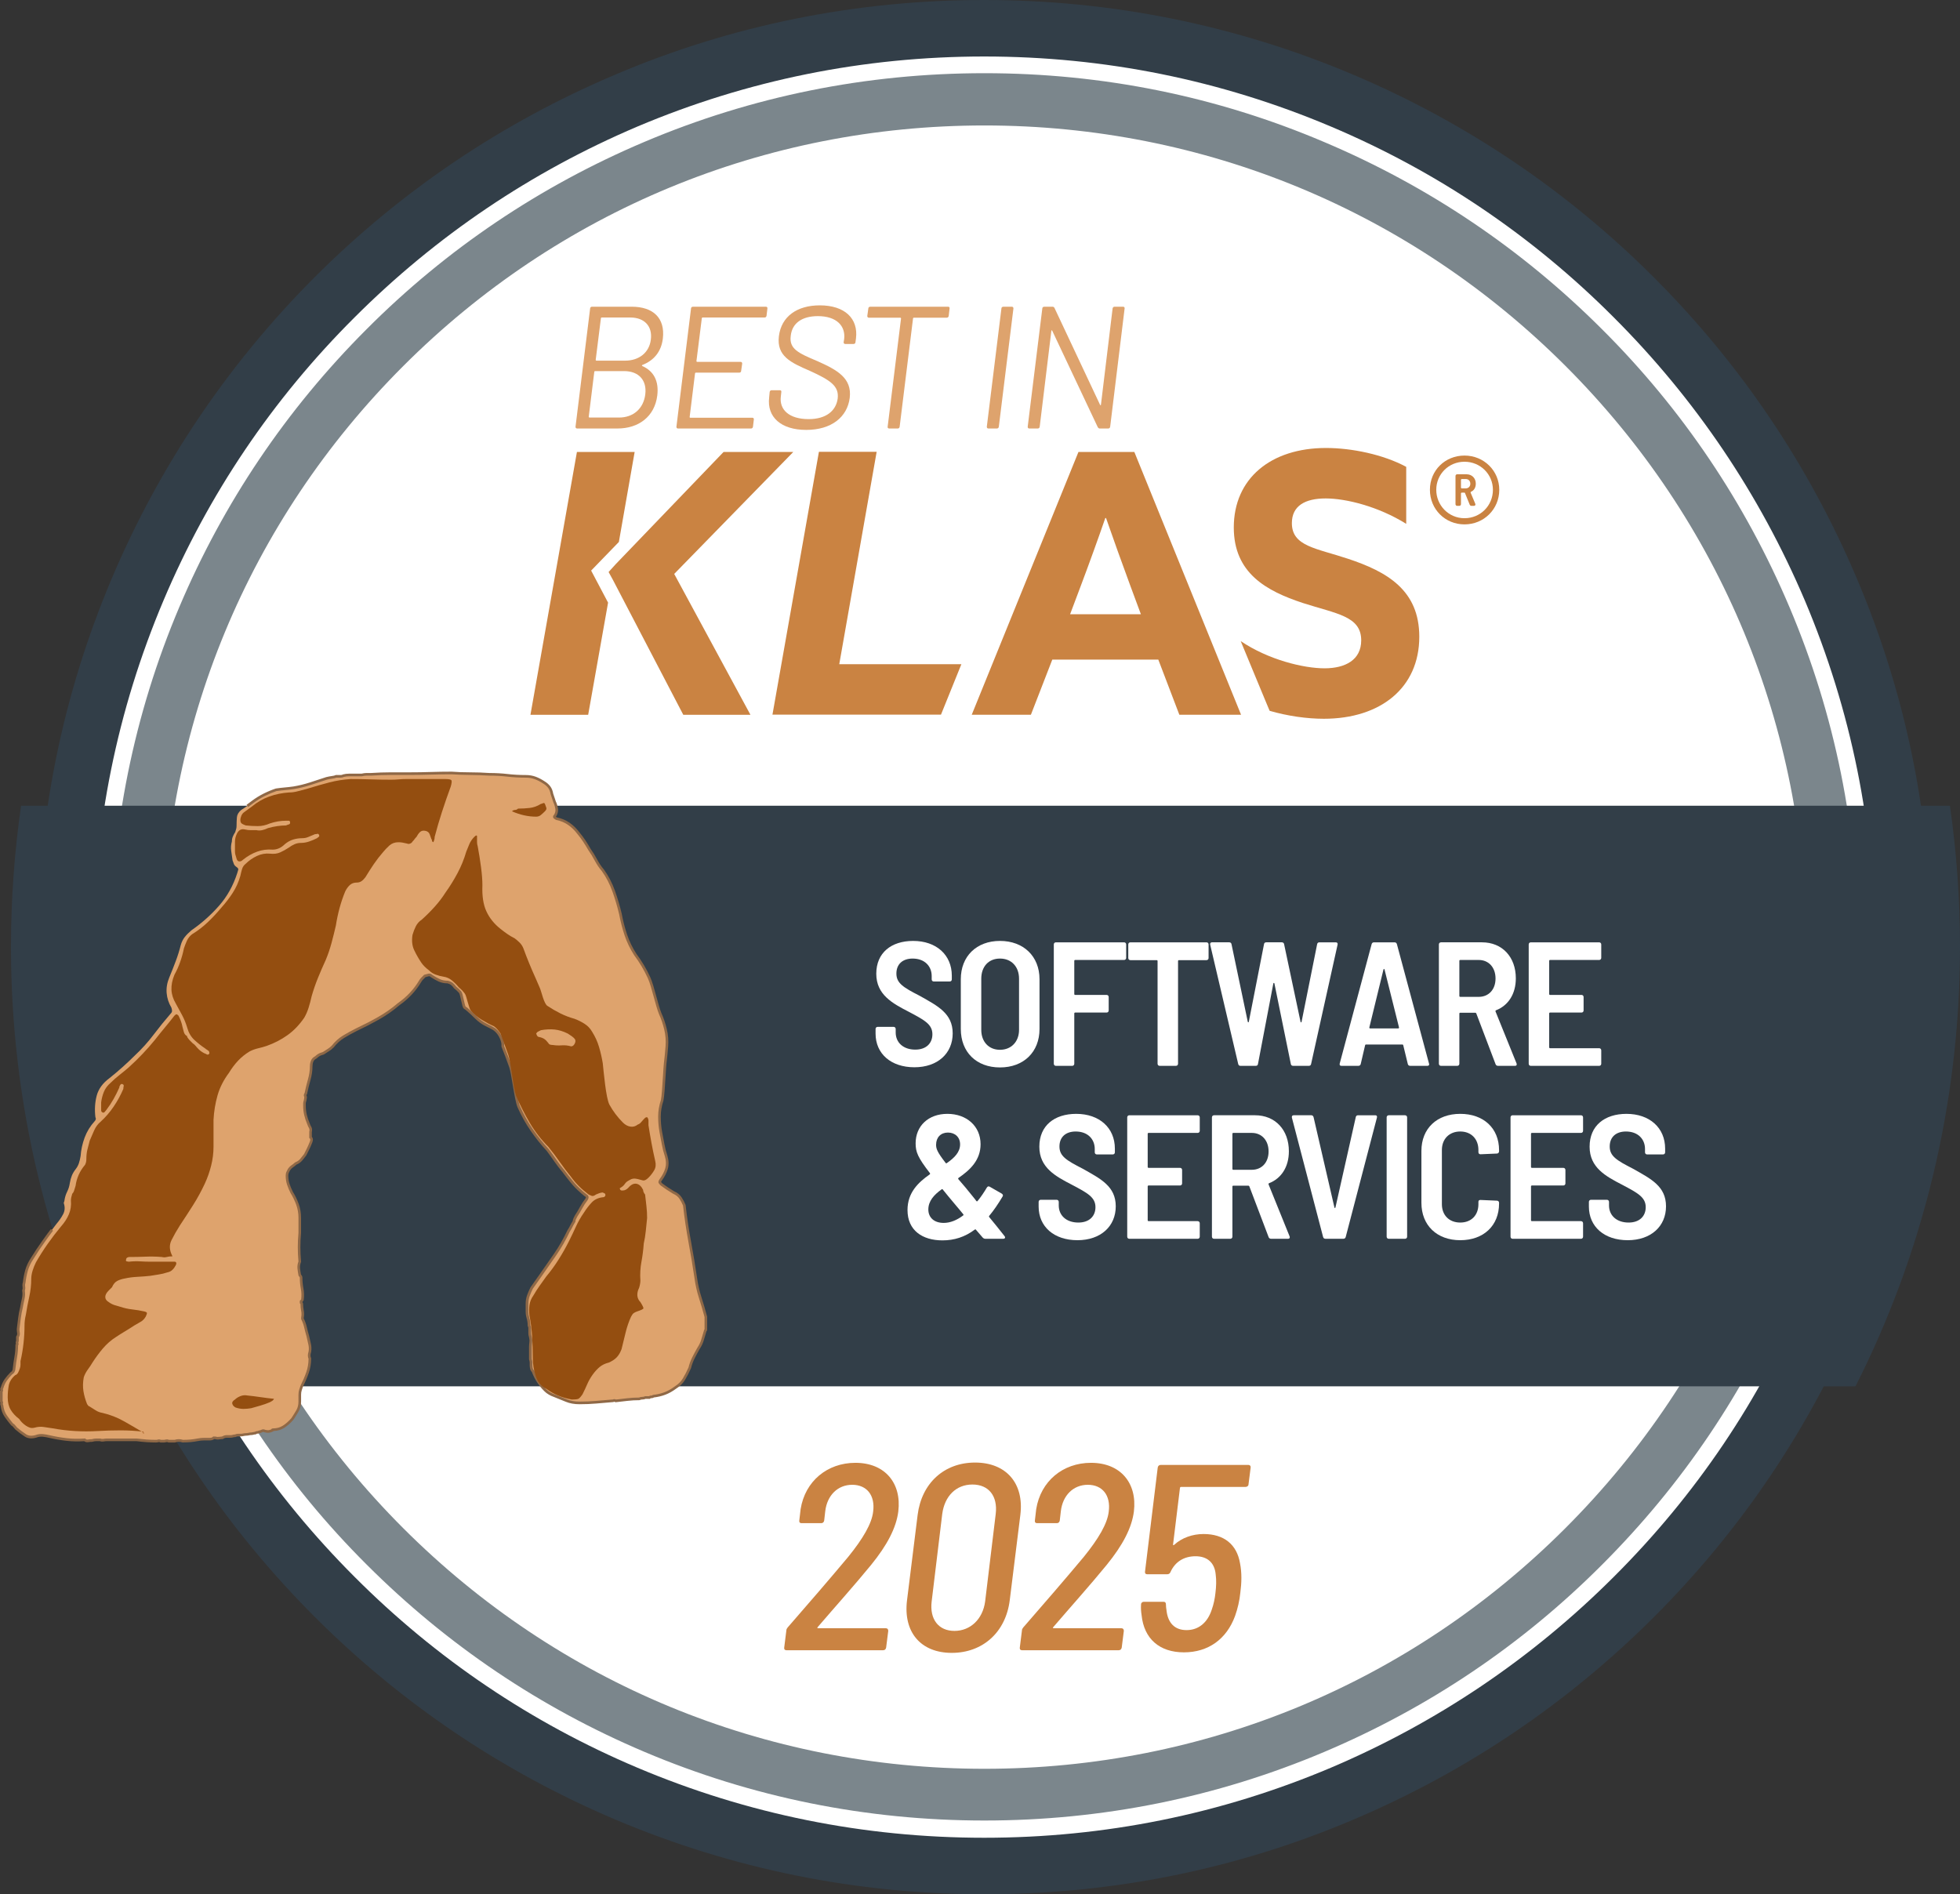 <?xml version="1.0" encoding="UTF-8"?><svg id="Layer_2" xmlns="http://www.w3.org/2000/svg" viewBox="0 0 2221.23 2146.88"><rect x="0" y="0" width="2221.23" height="2146.88" fill="#333333" stroke="none"/><defs><style>.cls-1{fill:#ca8342;}.cls-1,.cls-2,.cls-3,.cls-4,.cls-5,.cls-6,.cls-7{stroke-width:0px;}.cls-2{fill:#dea36d;}.cls-3{fill:#8f6846;}.cls-4{fill:#fff;}.cls-5{fill:#323e48;}.cls-6{fill:#7b868c;}.cls-7{fill:#944e10;}</style></defs><g id="Layer_1-2"><circle class="cls-4" cx="1112.35" cy="1080.41" r="1047.23"/><path class="cls-1" d="M927.14,1845.41h76.8c1.8,0,2.7,1.2,2.7,3l-2.4,18.9c-.3,1.8-1.5,3-3.3,3h-109.8c-1.8,0-2.7-1.2-2.4-3l2.4-19.2c0-1.5.6-2.4,1.5-3.6,24.3-27.9,47.4-54.6,68.7-80.1,16.5-20.4,26.7-37.5,28.2-51.3,2.4-18.3-7.2-30.3-23.7-30.3s-28.5,12-30.6,30l-1.2,10.5c-.3,1.8-1.5,3-3.3,3h-22.5c-1.8,0-2.7-1.2-2.4-3l1.5-12.9c5.1-31.8,30.3-52.5,62.1-52.5,33.6,0,52.5,23.1,48.6,55.2-2.4,18.6-12.6,38.1-30.9,60.6-18.9,23.1-40.2,46.8-60.3,70.2-.9.9-.6,1.5.3,1.5Z"/><path class="cls-1" d="M1027.93,1813.61l12-96.6c4.5-36,30-59.4,65.1-59.4s55.8,23.4,51.3,59.4l-12,96.6c-4.5,36.3-30.6,59.7-65.7,59.7s-55.2-23.4-50.7-59.7ZM1116.43,1815.11l12-99.3c2.4-20.1-7.8-33.3-26.4-33.3s-31.5,13.2-34.2,33.3l-12,99.3c-2.4,20.1,7.8,33.3,25.8,33.3s32.1-13.2,34.8-33.3Z"/><path class="cls-1" d="M1194.13,1845.41h76.8c1.8,0,2.7,1.2,2.7,3l-2.4,18.9c-.3,1.8-1.5,3-3.3,3h-109.8c-1.8,0-2.7-1.2-2.4-3l2.4-19.2c0-1.5.6-2.4,1.5-3.6,24.3-27.9,47.4-54.6,68.7-80.1,16.5-20.4,26.7-37.5,28.2-51.3,2.4-18.3-7.2-30.3-23.7-30.3s-28.5,12-30.6,30l-1.2,10.5c-.3,1.8-1.5,3-3.3,3h-22.5c-1.8,0-2.7-1.2-2.4-3l1.5-12.9c5.1-31.8,30.3-52.5,62.1-52.5,33.6,0,52.5,23.1,48.6,55.2-2.4,18.6-12.6,38.1-30.9,60.6-18.9,23.1-40.2,46.8-60.3,70.2-.9.9-.6,1.5.3,1.5Z"/><path class="cls-1" d="M1405.63,1805.21c-.9,9-3,18-6,26.4-9.6,26.1-30.3,41.1-57.9,41.1s-45.3-15.3-48-42.3c-.6-3.9-.9-7.8-.6-12,0-1.8,1.5-3,3-3h22.5c1.8,0,2.7.9,2.7,3s.3,4.5.6,6.3c1.5,14.7,9.3,22.8,22.8,22.8s23.7-8.4,28.5-23.1c2.1-5.7,3.6-12.9,4.2-18.9.9-7.2,1.2-14.4.3-21-1.2-13.8-9.9-20.7-22.8-20.7s-23.1,6-28.5,18c-.6,1.5-1.8,2.4-3.6,2.4h-22.8c-1.8,0-2.7-1.2-2.4-3l14.4-117.9c.3-1.8,1.5-3,3.3-3h99.6c1.5,0,2.7,1.2,2.4,3l-2.4,18.9c0,1.8-1.5,3-3.3,3h-73.2c-.6,0-1.2.6-1.2,1.2l-7.8,63.9c-.3.9.3,1.2,1.2.6,8.7-8.1,21-12.3,33.3-12.3,23.1,0,37.8,11.7,41.4,33.3,2.1,10.8,1.8,21.9.3,33.3Z"/><path class="cls-6" d="M2027.95,688.07c-49.9-117.83-121.14-223.95-212.22-314.73-91.08-91.08-196.89-162.32-314.73-212.22-122.04-52-251.6-78.16-385.37-78.16s-263.32,26.15-385.37,77.86c-117.83,49.9-223.95,121.14-314.73,212.22-91.08,91.08-162.32,196.89-212.22,314.73-51.7,122.04-77.85,251.9-77.85,385.37s26.15,263.32,77.85,385.37c49.9,117.83,121.14,223.95,212.22,314.73,91.08,91.08,196.89,162.32,314.73,212.22,122.04,51.7,251.9,77.85,385.37,77.85s263.32-26.15,385.37-77.85c117.83-49.9,223.95-121.14,314.73-212.22,91.08-91.08,162.32-196.89,212.22-314.73,51.7-122.04,77.85-251.9,77.85-385.37s-26.15-263.02-77.85-385.07M1773.94,1732.05c-175.85,175.85-409.72,272.64-658.31,272.64s-482.76-96.79-658.61-272.64c-175.85-175.85-272.64-409.72-272.64-658.61s96.79-482.76,272.64-658.61c175.85-175.85,409.72-272.64,658.61-272.64s482.76,96.79,658.61,272.64c175.85,175.85,272.64,409.72,272.64,658.61s-96.79,482.46-272.94,658.61"/><path class="cls-5" d="M2104.3,655.6c-54.11-127.75-131.36-242.58-229.96-341.18-98.6-98.6-213.42-175.85-341.18-229.96C1400.9,28.56,1260.22,0,1115.33,0s-285.57,28.26-417.83,84.47c-127.75,54.11-242.58,131.36-341.18,229.96-98.3,98.59-175.55,213.43-229.66,341.18-55.91,132.26-84.47,272.94-84.47,417.83s28.26,285.27,84.47,417.83c54.11,127.75,131.36,242.58,229.96,341.18,98.6,98.6,213.42,175.85,341.18,229.96,132.26,55.91,272.94,84.47,417.83,84.47s285.57-28.26,417.83-84.47c127.76-54.11,242.58-131.36,341.18-229.96,98.6-98.6,175.85-213.42,229.96-341.18,55.91-132.26,84.47-272.94,84.47-417.83-.3-144.89-28.56-285.57-84.77-417.83M2045.38,1466.32c-50.8,120.24-123.55,228.15-216.43,320.74-92.58,92.58-200.5,165.33-320.74,216.43-124.45,52.6-256.41,79.36-392.88,79.36s-268.43-26.75-392.88-79.36c-120.24-50.8-228.15-123.55-320.74-216.43-92.58-92.59-165.33-200.5-216.43-320.74-52.61-124.45-79.36-256.41-79.36-392.88s26.75-268.43,79.36-392.88c50.8-120.24,123.55-228.15,216.43-320.74,92.59-92.58,200.5-165.33,320.74-216.43,124.45-52.61,256.41-79.36,392.88-79.36s268.43,26.75,392.88,79.36c120.24,50.8,228.15,123.55,320.74,216.43,92.59,92.58,165.33,200.5,216.43,320.74,52.6,124.45,79.36,256.41,79.36,392.88s-26.75,268.43-79.36,392.88"/><path class="cls-5" d="M12.43,1073.14c0,179.16,42.68,348.39,118.44,498.09h1971.93c75.75-149.7,118.43-318.94,118.43-498.09,0-54.41-3.91-107.61-11.42-159.92H23.86c-7.51,52.31-11.42,105.81-11.42,159.92"/><polygon class="cls-1" points="951.12 752.76 993.5 512.06 928.07 512.06 875.41 809.96 1066.39 809.96 1089.52 752.76 951.12 752.76"/><path class="cls-1" d="M1222.18,512.25h63.35l120.95,297.84h-69.94l-23.86-62.54h-120.12l-24.27,62.54h-67.05l120.95-297.84ZM1212.72,696.14h80.22l-12.34-33.32c-8.64-23.45-19.33-53.07-27.15-75.7h-.82c-7.81,22.63-18.51,52.25-27.97,77.34l-11.93,31.68Z"/><path class="cls-1" d="M1406.05,726.58c31.67,21.4,71.57,30.86,95.03,30.86s41.55-9.46,41.55-31.68c0-27.56-27.97-30.03-66.23-42.37-41.14-13.58-78.17-33.73-78.17-85.57,0-55.54,41.97-90.1,104.49-90.1,29.22,0,65,7.4,90.92,21.39v64.59c-31.68-19.75-68.29-28.79-91.33-28.79s-38.26,8.23-38.26,27.97c0,26.33,27.57,28.38,63.36,40.32,44.84,14.81,81.04,35.8,81.04,88.45,0,58-44.01,92.97-108.19,92.97-18.97,0-40.79-3.04-61.39-9,.2.8-32.82-79.05-32.82-79.05"/><path class="cls-1" d="M689.72,648.3l8.11-8.94,122.2-127.14h79l-134.96,138.25,86.4,159.65h-76.12l-79.83-153.06-4.81-8.76ZM669.93,646.68l19.19,36.33-22.55,127.11h-65.42l52.67-297.9h65.42l-17.89,102.02-31.42,32.44Z"/><path class="cls-2" d="M308.54,1621.18c-1.01.51-2.16.88-3.43,1.15-1.26.25-2.92.12-4.95-.39-1.01-.51-1.9-.64-2.67-.37-.76.25-1.64.63-2.67,1.13h-.76c-1.01.51-1.9.76-2.67.76s-1.39.25-1.91.76c-.5,0-1.26.12-2.29.38-1.01.25-1.77.38-2.29.38-1.01,0-2.02.12-3.05.38-1.01.25-2.02.38-3.05.38s-2.02.12-3.05.38c-1.01.25-2.02.38-3.04.38h-3.05c-1.01,0-2.02.25-3.05.76-1.01,0-1.9.12-2.67.38-.76.25-1.64.38-2.67.38h-4.57c-1.52,0-3.05.51-4.57,1.52-1.01,0-2.29.12-3.81.38-1.52.25-3.05.13-4.57-.38h-1.52c-.5.51-1.14.88-1.9,1.14-.76.25-1.64.38-2.67.38h-6.48c-2.29,0-4.69.25-7.24.76-2.54.5-5.2.88-8,1.14-2.79.25-5.71.38-8.76.38-1.52-.51-3.05-.76-4.57-.76s-3.05.25-4.57.76h-6.86c-1.01-.51-2.02-.64-3.05-.38-1.01.25-1.77.38-2.29.38h-3.81c-1.01-.51-1.91-.64-2.67-.38-.76.25-1.64.38-2.67.38-3.55,0-7.11-.13-10.67-.38-3.55-.26-7.36-.64-11.42-1.14h-33.53c-1.01,0-2.29.12-3.81.38-1.52.25-2.78.12-3.81-.38h-4.19c-1.77,0-3.43.25-4.95.76-1.52,0-3.05.12-4.57.38-1.52.25-2.78-.13-3.81-1.14-7.11.5-13.97.38-20.57-.38-6.6-.76-13.2-1.9-19.81-3.43-2.02-.51-4.19-.89-6.47-1.14-2.29-.26-4.44-.13-6.48.38-5.58,2.03-10.16,1.9-13.72-.38-3.55-2.29-7.11-4.95-10.67-8-.5-.51-1.14-1.27-1.9-2.29-.76-1.02-1.64-1.78-2.67-2.29-2.54-3.05-4.95-6.22-7.24-9.52-2.28-3.32-3.68-7.25-4.19-11.82-.5-1.01-.63-1.9-.38-2.66.26-.76.13-1.4-.38-1.91v-11.43c.51-.49.64-1.13.38-1.9-.25-.76-.12-1.4.38-1.91,1.02-3.54,2.42-6.59,4.19-9.14,1.79-2.53,3.94-5.07,6.48-7.62,1.03-.5,1.79-1.26,2.29-2.29.51-1.01.76-2.02.76-3.05.51-4.57,1.14-9.02,1.9-13.33.76-4.31,1.14-8.76,1.14-13.33.51-.5.64-1.14.38-1.91-.25-.76-.12-1.64.38-2.67v-4.57c1.02-1.52,1.41-3.04,1.14-4.56-.25-1.52-.38-3.05-.38-4.57.51-4.06,1.02-8.13,1.52-12.19.51-4.06,1.27-8.13,2.29-12.19.51-3.05,1.14-6.21,1.9-9.53.76-3.29.89-6.47.38-9.52.51-1.52.64-3.05.38-4.57-.25-1.52-.12-3.05.38-4.57.51-4.57,1.4-9.14,2.67-13.72,1.27-4.57,3.43-9.14,6.48-13.72,4.07-6.59,8.38-13.07,12.95-19.43,4.57-6.34,9.4-12.82,14.47-19.43,3.05-3.54,5.6-7.23,7.62-11.04,2.04-3.81,2.29-8.01.76-12.58,0-.49.13-1.01.38-1.52.26-.49.38-1.01.38-1.52.51-3.54,1.52-6.86,3.05-9.9,1.52-3.05,2.55-6.34,3.05-9.9.51-3.05,1.27-5.83,2.29-8.38,1.02-2.53,2.55-5.07,4.57-7.62,1.52-2.02,2.67-4.19,3.43-6.48.76-2.29,1.41-4.95,1.91-8,.51-7.1,2.04-14.09,4.57-20.95,2.55-6.86,6.35-13.07,11.43-18.66.51-.5.89-1.14,1.14-1.91.26-.76.13-1.64-.38-2.67-1.01-8.63-.5-16.76,1.52-24.38,2.04-7.62,6.86-14.21,14.48-19.81,5.08-4.06,10.04-8.25,14.86-12.57,4.83-4.31,9.52-8.76,14.1-13.33,7.62-7.11,14.6-14.86,20.95-23.23,6.36-8.38,12.83-16.38,19.43-24,1.02-1.01,1.52-2.02,1.52-3.05s-.25-2.29-.76-3.81c-3.05-5.07-4.82-10.54-5.33-16.38-.5-5.83.51-11.81,3.05-17.9,2.55-6.1,4.95-12.19,7.24-18.29,2.29-6.1,4.19-12.19,5.72-18.29,1.02-3.55,2.55-6.59,4.57-9.14,2.04-2.53,4.57-5.07,7.62-7.62,11.69-8.12,22.09-17.39,31.23-27.81,9.14-10.4,16-22.72,20.57-36.95.51-1.52.89-2.78,1.14-3.81.26-1.01-.38-2.02-1.9-3.05-1.52-1.01-2.54-2.15-3.05-3.43-.5-1.26-1.01-2.67-1.52-4.19-.5-3.55-1.01-7.11-1.52-10.67-.5-3.55-.25-7.11.76-10.66,0-2.03.38-3.93,1.14-5.72.76-1.77,1.66-3.43,2.67-4.95.51-1.52.89-2.78,1.14-3.81.26-1.01.38-2.29.38-3.81,0-3.05.13-6.1.38-9.14.26-3.05,1.9-5.83,4.95-8.38,2.54-1.52,4.83-3.05,6.85-4.57,2.04-1.52,4.07-3.05,6.09-4.57,4.07-3.05,8.38-5.72,12.95-8,4.57-2.29,9.14-4.19,13.72-5.71,3.56-.5,6.86-.88,9.9-1.14,3.05-.25,6.35-.63,9.9-1.14,6.09-1.01,12.32-2.54,18.67-4.57,6.36-2.02,12.57-4.06,18.67-6.1,2.04-.5,4.07-.88,6.09-1.14,2.04-.25,3.56-.63,4.57-1.14h5.33c1.02,0,2.03-.25,3.04-.76,2.04-.5,4.07-.76,6.09-.76h14.48c2.04-.5,3.94-.76,5.72-.76h4.95c7.62-.5,14.99-.76,22.09-.76h21.33c8.13,0,16.13-.12,24-.38,7.88-.25,15.88-.38,24-.38,6.61.51,13.6.76,20.95.76s14.61.26,21.71.76c7.12,0,13.98.38,20.57,1.14,6.61.76,13.46,1.14,20.57,1.14,4.07,0,7.75.64,11.05,1.91,3.31,1.27,6.47,2.93,9.52,4.95,2.55,1.52,4.57,3.31,6.1,5.33,1.52,2.04,2.55,4.57,3.05,7.62.51,1.52,1.02,3.05,1.52,4.57.51,1.52,1.02,3.05,1.52,4.57,1.02,2.04,1.78,4.45,2.28,7.24.51,2.8,0,5.46-1.52,8-1.01,1.02-1.26,1.79-.76,2.29.51.51,1.27,1.02,2.28,1.52,5.08,1.02,9.66,2.93,13.71,5.72,4.07,2.8,7.62,6.23,10.67,10.29,2.55,3.05,4.83,6.1,6.86,9.14,2.03,3.04,4.07,6.35,6.09,9.9,2.55,3.56,4.95,7.5,7.24,11.81,2.29,4.32,4.95,8.26,8,11.81,5.08,7.12,9.14,14.99,12.19,23.62,3.05,8.64,5.6,17.27,7.62,25.91,1.52,8.13,3.56,16,6.1,23.62,2.55,7.61,6.09,14.99,10.67,22.09,6.09,8.13,11.31,16.89,15.62,26.29,4.32,9.4,8.51,30.36,12.57,40.52,2.55,5.6,4.57,11.56,6.09,17.9,1.52,6.36,2.04,12.84,1.52,19.43-.5,6.6-1.14,13.08-1.91,19.43-.76,6.36-1.9,35.21-3.43,41.81-2.02,6.1-3.05,12.19-3.05,18.29s.51,11.94,1.52,17.52c1.02,5.08,1.9,9.79,2.67,14.1.76,4.32,1.9,8.76,3.43,13.33,1.52,5.08,1.66,9.78.38,14.09-1.26,4.32-3.43,8.52-6.48,12.57-1.01,1.52-1.39,2.55-1.14,3.05.26.52.89,1.28,1.91,2.29,2.04,1.52,4.19,3.05,6.48,4.57,2.29,1.52,4.7,3.05,7.24,4.57,3.56,1.52,6.23,3.69,8,6.48,1.78,2.79,3.17,5.47,4.19,8,1.52,13.71,3.56,27.42,6.09,41.14,2.55,13.71,4.83,27.43,6.86,41.15,1.02,7.62,2.67,14.98,4.95,22.1,2.29,7.12,4.45,14.48,6.48,22.1v14.48c0,.51-.12.76-.38.76s-.38.25-.38.76c-1.01,3.56-2.02,6.98-3.05,10.28-1.01,3.32-2.53,6.48-4.57,9.53-2.02,3.56-3.93,7.11-5.71,10.67-1.77,3.56-3.17,7.37-4.19,11.42-2.02,4.57-4.19,8.76-6.47,12.57-2.29,3.81-5.45,6.99-9.52,9.52-4.06,3.05-8.12,5.33-12.19,6.86-4.06,1.52-8.38,2.55-12.95,3.05-.5.52-1.26.76-2.29.76s-1.77.26-2.29.76h-4.57c-1.01.52-2.15.76-3.43.76s-2.4.26-3.43.76c-4.57,0-9.01.26-13.33.76-4.31.52-8.76,1.02-13.33,1.52-1.01-.5-1.77-.63-2.29-.38-.5.26-1.26.38-2.29.38-6.09.52-12.06,1.03-17.91,1.52-5.83.52-12.06.76-18.66.76-5.58,0-10.54-.88-14.86-2.67-4.31-1.78-9.01-3.67-14.1-5.71-1.52-.5-3.17-1.26-4.95-2.29-1.77-1.01-3.43-2.29-4.95-3.81-3.05-3.05-5.72-6.34-8-9.9-2.29-3.55-4.19-7.36-5.71-11.43-1.01-1.01-1.64-2.16-1.91-3.43-.25-1.26-.38-2.41-.38-3.43v-3.04c0-1.01-.25-2.29-.76-3.81v-12.95c0-2.03.13-4.06.38-6.09.26-2.03.13-4.06-.38-6.1-.5-1.52-.76-2.92-.76-4.2v-6.09c0-.76-.25-1.64-.76-2.66,0-3.05-.38-5.84-1.14-8.38-.76-2.54-1.14-5.08-1.14-7.62v-8.38c0-3.55.51-6.72,1.52-9.52,1.02-2.78,2.29-5.71,3.81-8.76,1.52-2.02,3.05-4.19,4.57-6.48,1.52-2.29,3.04-4.45,4.57-6.48,6.1-8.64,11.94-17.01,17.53-25.14,5.6-8.11,10.67-17.01,15.24-26.67,1.03-1.52,2.04-3.29,3.05-5.33,1.02-2.02,2.04-3.81,3.05-5.33,0-1.01.26-2.01.76-3.05.51-1.01,1.02-2.01,1.52-3.04,2.04-3.05,3.94-6.22,5.71-9.53,1.78-3.3,3.69-6.21,5.71-8.76,1.02-1.52,1.4-2.67,1.14-3.43-.25-.76-.88-1.39-1.9-1.91-.5-.5-1.27-1.14-2.29-1.9-1.01-.76-2.03-1.64-3.05-2.67-3.55-3.05-6.98-6.59-10.29-10.67-3.3-4.06-6.48-8.12-9.52-12.19-3.05-3.55-5.96-7.36-8.76-11.42-2.79-4.06-5.72-8.12-8.76-12.2-6.6-7.11-12.69-14.73-18.28-22.86-5.58-8.12-10.4-16.76-14.48-25.9-3.55-7.62-6.73-37.74-9.52-45.62-2.79-7.87-5.71-15.62-8.76-23.23v-3.05c-.5-3.05-1.52-5.96-3.05-8.76-1.52-2.79-3.55-5.2-6.1-7.24-1.52-1.01-3.05-1.91-4.57-2.67-1.52-.76-3.3-1.64-5.33-2.67-4.06-2.02-7.74-4.69-11.05-8-3.3-3.3-6.73-6.48-10.29-9.52-.5-.5-1.01-.88-1.52-1.14-.5-.25-1.01-.63-1.52-1.14-1.52-2.02-3.17-15.25-4.95-17.28-1.77-2.02-3.68-3.81-5.71-5.33-1.01-1.52-2.15-2.79-3.43-3.81-1.26-1.01-2.92-1.77-4.95-2.29-3.55,0-6.73-.63-9.52-1.91-2.79-1.26-5.71-2.92-8.76-4.95-1.01-1.01-2.15-1.39-3.43-1.14-1.26.26-2.67.64-4.19,1.14-1.01,1.02-2.02,2.04-3.05,3.05-1.01,1.02-1.77,2.04-2.29,3.05-3.05,5.08-6.6,9.78-10.67,14.09-4.06,4.32-8.63,8.26-13.71,11.81-7.11,6.1-14.72,11.43-22.85,16-8.12,4.57-16.5,8.89-25.14,12.95-5.07,2.55-9.9,5.21-14.48,8-4.57,2.79-8.63,6.47-12.19,11.04-1.52,1.52-3.3,2.93-5.33,4.19-2.02,1.27-3.81,2.42-5.33,3.43-2.02.51-3.68,1.14-4.95,1.9-1.26.76-2.4,1.66-3.43,2.67-2.02,1.02-3.43,2.42-4.19,4.19-.76,1.79-1.14,3.69-1.14,5.72,0,5.08-.76,10.29-2.29,15.62-1.52,5.33-2.79,10.55-3.81,15.62-.5.51-.76,1.02-.76,1.52v.76c.51,1.02.64,2.04.38,3.05-.25,1.02-.38,1.79-.38,2.29-.5,1.52-.76,2.67-.76,3.43v2.67c0,3.56.38,6.99,1.14,10.29.76,3.31,1.91,6.74,3.43,10.29.51,1.52,1.14,2.93,1.9,4.19.76,1.28.89,2.93.38,4.96v6.09c1.02,1.02,1.41,2.16,1.14,3.42-.25,1.27-.63,2.42-1.14,3.43-1.01,2.55-2.02,4.84-3.05,6.86-1.01,2.04-2.02,4.07-3.05,6.1-1.52,2.04-3.05,3.94-4.57,5.71-1.52,1.79-3.55,3.18-6.09,4.19-1.01,1.02-2.29,2.04-3.81,3.05-1.52,1.02-2.78,2.29-3.81,3.81-.5,1.02-1.01,2.04-1.52,3.05-.51,1.02-.76,2.29-.76,3.81,0,3.56.51,6.86,1.52,9.9,1.02,3.04,2.29,6.09,3.81,9.13,2.54,4.08,4.7,8.52,6.47,13.34,1.79,4.83,2.67,10.03,2.67,15.61v16.76c-.5,5.6-.76,11.05-.76,16.38s.26,10.79.76,16.38c-1.01,2.55-1.39,5.08-1.14,7.62.26,2.55.64,5.08,1.14,7.62.51.51.89,1.02,1.14,1.52.26.51.38,1.02.38,1.52,0,4.06.38,8.13,1.14,12.19.76,4.06.89,8.13.38,12.19,0,.51-.12.89-.38,1.13-.25.27-.63.64-1.14,1.15v1.52c.51.51.76,1.02.76,1.52,0,2.54.26,5.08.76,7.62.51,2.54.51,5.08,0,7.62v1.52c1.52,3.05,2.67,6.22,3.43,9.52.76,3.31,1.66,6.74,2.67,10.29.51,2.55,1.14,5.33,1.91,8.38.76,3.05.89,6.09.38,9.14-.5,1.52-.76,2.93-.76,4.19s.26,2.42.76,3.43c0,5.6-.88,10.93-2.67,16-1.77,5.09-3.93,10.17-6.48,15.23-.5,1.52-1.01,3.05-1.52,4.57-.5,1.52-.76,3.32-.76,5.33v7.62c0,4.08-.88,7.62-2.67,10.67-1.77,3.05-3.68,6.1-5.71,9.14-3.04,3.56-6.34,6.49-9.9,8.77-3.55,2.29-7.62,3.42-12.19,3.42-.5,0-.76.25-.76.76"/><path class="cls-3" d="M207.21,1634.87l-.48-.08c-2.73-.91-5.46-.91-8.19,0l-.48.08h-7.21l-.32-.16c-.7-.35-1.33-.44-2-.27-1.22.3-2.03.43-2.66.43h-4.17l-.32-.16c-.44-.22-1.06-.45-1.51-.31-.96.31-2.01.46-3.15.46-3.46,0-7.08-.13-10.77-.38-3.55-.26-7.41-.65-11.5-1.15h-33.34c-.98.01-2.18.13-3.55.37-1.68.27-3.15.15-4.39-.36h-3.87c-1.61,0-3.11.23-4.47.68l-.48.08c-1.47,0-2.92.12-4.32.36-1.77.27-3.31-.08-4.59-1.08-7,.45-13.8.31-20.22-.43-6.61-.76-13.33-1.92-19.98-3.46-1.98-.5-4.09-.87-6.3-1.11-2.07-.24-4.07-.12-5.95.35-5.87,2.14-10.93,1.97-14.89-.57-3.61-2.33-7.26-5.06-10.83-8.13-.67-.68-1.36-1.5-2.13-2.52-.63-.84-1.33-1.45-2.13-1.84l-.49-.39c-2.56-3.08-5.03-6.32-7.32-9.62-2.37-3.45-3.86-7.57-4.42-12.26-.58-1.28-.7-2.47-.34-3.55.09-.27.06-.31-.02-.39l-.44-.44v-12.69l.46-.44s.08-.08,0-.32c-.38-1.17-.22-2.26.45-3.13,1.06-3.56,2.51-6.68,4.31-9.26,1.84-2.61,4.08-5.24,6.64-7.82l.4-.29c.72-.35,1.25-.88,1.6-1.6.41-.81.61-1.58.61-2.39.53-4.81,1.17-9.33,1.93-13.6.74-4.2,1.12-8.59,1.12-13.07v-.64l.45-.44c.06-.05.1-.09.01-.34-.35-1.06-.25-2.23.3-3.48v-4.7l.26-.38c.81-1.2,1.11-2.34.91-3.47-.27-1.63-.4-3.25-.4-4.83l1.53-12.38c.52-4.11,1.3-8.27,2.32-12.37.5-2.97,1.14-6.21,1.9-9.5.72-3.1.84-6.1.36-8.93l-.06-.37.12-.35c.44-1.31.55-2.56.33-3.84-.28-1.71-.15-3.44.39-5.15.52-4.55,1.42-9.19,2.69-13.8,1.32-4.72,3.56-9.48,6.68-14.15,4.11-6.65,8.48-13.21,12.98-19.47l2.9-4.05c1.95-2.74,2.85-4,6.53-8.8l2.39,1.83c-3.65,4.76-4.54,6-6.47,8.71l-2.91,4.07c-4.46,6.2-8.8,12.7-12.89,19.34-2.97,4.45-5.08,8.92-6.31,13.33-1.24,4.49-2.12,9.03-2.62,13.48l-.07.3c-.42,1.29-.53,2.59-.33,3.86.28,1.62.17,3.28-.32,4.93.47,3.11.32,6.39-.46,9.74-.74,3.23-1.38,6.41-1.89,9.44-1.02,4.1-1.77,8.14-2.28,12.13l-1.52,12.19c.01,1.22.13,2.68.37,4.14.3,1.76-.08,3.52-1.13,5.25v4.48l-.15.31c-.32.66-.42,1.18-.3,1.54.36,1.04.25,2.07-.31,2.9-.03,4.47-.42,8.86-1.16,13.06-.74,4.21-1.38,8.66-1.89,13.24,0,1.1-.3,2.35-.92,3.56-.6,1.22-1.52,2.18-2.73,2.83-2.38,2.41-4.45,4.85-6.15,7.26-1.66,2.38-3,5.31-3.97,8.69l-.1.36-.26.27c-.08.08-.12.13-.03.4.36,1.04.25,2.07-.31,2.9v10.37c.56.85.67,1.86.3,2.93-.14.43.09,1.06.31,1.5l.15.5c.48,4.3,1.8,8.04,3.93,11.13,2.18,3.14,4.52,6.23,6.96,9.18,1.1.6,2.07,1.47,2.9,2.58.71.95,1.31,1.66,1.77,2.13,3.38,2.89,6.91,5.54,10.41,7.8,3.13,2,7.3,2.09,12.39.23,2.38-.6,4.74-.74,7.16-.46,2.34.26,4.58.65,6.67,1.18,6.51,1.5,13.12,2.64,19.62,3.39,6.43.75,13.26.87,20.29.38l.68-.05.49.48c.68.68,1.45.9,2.51.73,1.47-.25,3.01-.39,4.57-.4,1.6-.51,3.35-.76,5.19-.76h4.54l.31.15c.73.35,1.71.44,2.91.25,1.53-.26,2.89-.4,4.05-.4h33.52c4.23.51,8.04.89,11.54,1.15,3.61.25,7.17.38,10.56.38.83,0,1.57-.1,2.21-.31,1.03-.36,2.2-.25,3.46.31h3.47c.25,0,.78-.06,1.93-.34,1.24-.32,2.5-.21,3.74.34h6.28c3.2-1.02,6.43-1.02,9.62,0,2.83,0,5.65-.13,8.39-.37,2.72-.26,5.36-.63,7.84-1.12,2.64-.53,5.17-.79,7.53-.79h6.48c.83,0,1.57-.1,2.21-.31.54-.19.97-.44,1.29-.77l.44-.45,2.63.08c1.29.43,2.55.53,3.86.33,1.35-.23,2.56-.36,3.6-.4,1.65-1.01,3.33-1.53,5.02-1.53h4.57c.83,0,1.57-.1,2.2-.31.79-.27,1.71-.42,2.78-.45,1.13-.51,2.27-.77,3.39-.77h3.05c.89,0,1.79-.11,2.67-.33,1.98-.51,4.05-.25,6.1-.76,1.11-.28,2.23-.43,3.41-.43.22,0,.76-.04,1.92-.33.82-.21,1.5-.34,2.07-.4.71-.52,1.56-.79,2.49-.79.36,0,1-.1,1.99-.6l.32-.16h.77c1.01-.49,1.83-.83,2.56-1.06,1.06-.37,2.3-.25,3.64.38,1.73.42,3.14.53,4.15.33.92-.2,1.72-.44,2.45-.75.36-.74,1.09-1.19,2.03-1.19,4.27,0,8.1-1.07,11.38-3.18,3.4-2.19,6.62-5.04,9.57-8.48,1.91-2.88,3.82-5.93,5.56-8.92,1.66-2.83,2.46-6.07,2.46-9.91v-7.62c0-2.15.28-4.11.84-5.8.52-1.53,1.02-3.06,1.52-4.57,2.57-5.14,4.72-10.2,6.49-15.26,1.68-4.76,2.55-9.87,2.58-15.17-.5-1.14-.76-2.4-.76-3.76s.28-2.97.84-4.66c.42-2.6.3-5.47-.41-8.31-.75-3.01-1.4-5.85-1.92-8.45-1-3.5-1.91-6.99-2.66-10.25-.73-3.17-1.84-6.25-3.31-9.18l-.16-.32v-1.88c.5-2.63.5-4.99.03-7.32-.53-2.67-.79-5.33-.79-7.92,0-.04-.06-.2-.32-.46l-.45-.44v-2.77l.7-.69c.37-.36.65-.64.85-.85v-.31c.48-3.87.36-7.82-.37-11.73-.78-4.14-1.17-8.33-1.17-12.47,0-.28-.07-.56-.21-.84-.19-.38-.48-.77-.87-1.14l-.33-.33-.09-.45c-.51-2.59-.9-5.2-1.16-7.75-.26-2.66.11-5.34,1.11-7.99-.49-5.58-.74-11.02-.74-16.17s.26-10.81.77-16.52v-16.63c0-5.4-.87-10.48-2.58-15.09-1.72-4.69-3.85-9.09-6.34-13.07-1.6-3.19-2.91-6.33-3.96-9.45-1.06-3.2-1.6-6.7-1.6-10.38,0-1.73.31-3.24.92-4.47.52-1.02,1.02-2.03,1.52-3.05,1.21-1.84,2.63-3.26,4.31-4.4,1.45-.96,2.65-1.92,3.58-2.86l.52-.34c2.33-.92,4.13-2.16,5.51-3.77,1.56-1.82,3.07-3.71,4.51-5.64.88-1.8,1.89-3.83,2.9-5.86.99-1.95,1.99-4.21,3-6.74.5-1,.84-2.02,1.07-3.16.11-.53.12-1.22-.73-2.06l-.45-.44.05-7.09c.41-1.61.33-2.9-.21-3.82-.8-1.32-1.48-2.83-2.04-4.49-1.51-3.49-2.69-7.04-3.47-10.43-.78-3.39-1.18-6.96-1.18-10.62v-2.66c0-.88.24-2.06.77-3.69.03-.59.17-1.36.41-2.38.18-.68.09-1.31-.26-2.02l-.16-.32v-1.12c0-.77.29-1.51.87-2.22,1.04-5.09,2.3-10.24,3.76-15.33,1.48-5.17,2.23-10.29,2.23-15.21,0-2.22.43-4.34,1.26-6.31.87-2.03,2.45-3.65,4.68-4.83,1.07-1.03,2.26-1.95,3.54-2.72,1.34-.81,3.01-1.46,5.11-2.01,1.49-.98,3.21-2.09,5.15-3.31,1.91-1.18,3.61-2.52,5.07-3.98,3.53-4.55,7.76-8.39,12.47-11.27,4.51-2.75,9.41-5.46,14.59-8.06,8.56-4.02,16.99-8.36,25.08-12.92,8-4.5,15.61-9.82,22.61-15.83,5.08-3.55,9.61-7.45,13.6-11.7,3.96-4.19,7.48-8.84,10.47-13.84.52-1.04,1.39-2.2,2.5-3.33,1.04-1.02,2.04-2.02,3.05-3.05l.26-.26.35-.11c1.57-.51,3.03-.91,4.35-1.18,1.79-.36,3.44.19,4.8,1.55,2.74,1.79,5.61,3.42,8.32,4.65,2.58,1.17,5.57,1.77,8.9,1.77l.37.04c2.24.56,4.1,1.43,5.53,2.57,1.33,1.06,2.54,2.38,3.59,3.93,2.03,1.54,3.95,3.35,5.74,5.39,1.14,1.3,1.9,4.62,3.05,9.93.58,2.68,1.45,6.73,1.98,7.44.25.23.64.52.99.7.67.34,1.31.82,1.91,1.42,3.46,2.96,6.95,6.19,10.29,9.53,3.19,3.18,6.77,5.78,10.66,7.72l5.33,2.67c1.54.77,3.14,1.7,4.73,2.76,2.78,2.22,4.96,4.81,6.58,7.77,1.61,2.96,2.69,6.07,3.21,9.24l.02,3c3.06,7.66,5.98,15.41,8.68,23.02,1.29,3.65,2.63,11.65,4.04,20.14,1.67,9.99,3.55,21.32,5.43,25.35,4.04,9.07,8.86,17.7,14.35,25.68,5.52,8.03,11.63,15.66,18.15,22.69,3.35,4.47,6.23,8.47,8.9,12.37,2.78,4.04,5.7,7.84,8.66,11.29,3.05,4.07,6.24,8.16,9.55,12.22,3.22,3.96,6.61,7.48,10.1,10.48,1.02,1.02,1.99,1.87,2.97,2.6.94.7,1.7,1.33,2.27,1.88,1.26.69,2.08,1.58,2.44,2.66.42,1.25,0,2.76-1.32,4.74-2.05,2.59-3.93,5.46-5.64,8.64-1.79,3.33-3.73,6.58-5.79,9.65-.4.86-.92,1.87-1.43,2.89-.4.82-.6,1.61-.6,2.37v.45l-.25.38c-.93,1.4-1.9,3.09-2.96,5.19-1.04,2.11-2.07,3.9-3.14,5.49-4.5,9.56-9.67,18.6-15.25,26.68-5.24,7.63-10.98,15.86-17.53,25.16-1.5,2.01-3.03,4.16-4.54,6.44-1.58,2.37-3.14,4.58-4.62,6.55-1.31,2.68-2.57,5.57-3.6,8.38-.95,2.63-1.43,5.66-1.43,9.01v8.38c0,2.38.36,4.8,1.08,7.19.77,2.57,1.17,5.42,1.2,8.47.51,1.1.76,2.08.76,3v6.1c0,1.08.23,2.34.69,3.73.59,2.32.73,4.56.44,6.76-.24,1.98-.37,3.97-.37,5.9v12.71c.5,1.56.76,2.92.76,4.05v3.04c0,.9.12,1.96.35,3.14.2.98.69,1.86,1.49,2.66l.35.54c1.48,3.95,3.35,7.69,5.57,11.14,2.2,3.43,4.82,6.68,7.8,9.65,1.44,1.44,3,2.64,4.63,3.57,1.73.99,3.25,1.7,4.68,2.17,5.18,2.07,9.89,3.97,14.2,5.75,4.1,1.69,8.91,2.55,14.29,2.55,6.62,0,12.86-.26,18.53-.76l17.91-1.52c1.23,0,1.61-.16,1.71-.21.9-.45,1.95-.39,3.24.17,4.42-.48,8.73-.98,12.9-1.48,4.34-.5,8.77-.76,13.18-.77,1.16-.51,2.42-.76,3.76-.76,1.06,0,1.96-.2,2.75-.6l.32-.16h4.41c.75-.51,1.69-.76,2.81-.76.59,0,1.02-.11,1.21-.31l.38-.39.54-.06c4.4-.48,8.63-1.48,12.59-2.96,3.91-1.47,7.89-3.7,11.82-6.66,3.93-2.45,6.97-5.49,9.14-9.09,2.28-3.8,4.42-7.97,6.38-12.41.97-3.92,2.41-7.86,4.22-11.48,1.79-3.56,3.72-7.17,5.75-10.74,2.01-3.01,3.48-6.09,4.44-9.23,1.01-3.24,2-6.6,2.99-10.08.05-.81.37-1.33.75-1.64v-13.93c-1.94-7.31-4.1-14.66-6.4-21.83-2.29-7.12-3.97-14.64-5.01-22.36-2-13.59-4.31-27.41-6.85-41.07-2.52-13.65-4.57-27.45-6.08-41.04-.98-2.42-2.33-4.96-3.99-7.57-1.61-2.52-4.07-4.51-7.33-5.9-2.78-1.65-5.23-3.2-7.48-4.7-2.27-1.51-4.47-3.07-6.54-4.62-1.3-1.28-2-2.12-2.34-2.81-.54-1.08-.17-2.44,1.23-4.56,2.98-3.98,5.08-8.04,6.29-12.17,1.18-4,1.06-8.45-.38-13.24-1.53-4.58-2.7-9.14-3.47-13.5-.76-4.3-1.64-8.99-2.66-14.06-1.03-5.7-1.55-11.68-1.55-17.81s1.05-12.51,3.12-18.76c.9-3.93,1.72-17.09,2.37-27.66.38-6.17.71-11.49.99-13.86.78-6.49,1.42-13.01,1.9-19.36.5-6.4,0-12.77-1.49-18.97-1.5-6.25-3.52-12.18-6-17.63-1.93-4.83-3.81-11.71-5.79-19-2.22-8.14-4.51-16.57-6.78-21.51-4.23-9.22-9.43-17.97-15.45-26.02-4.66-7.23-8.3-14.78-10.89-22.52-2.56-7.69-4.63-15.7-6.15-23.82-1.96-8.38-4.51-17.04-7.56-25.68-2.99-8.46-7.02-16.28-12-23.24-3.02-3.5-5.77-7.57-8.1-11.98-2.28-4.29-4.68-8.21-7.13-11.64-2.09-3.64-4.12-6.94-6.12-9.94-2.01-3.01-4.28-6.05-6.76-9.01-2.99-3.98-6.46-7.33-10.37-10.01-3.87-2.66-8.3-4.5-13.16-5.48l-.37-.13c-1.15-.57-2.05-1.17-2.68-1.81-.53-.53-1.52-2,.62-4.27,1.28-2.19,1.69-4.42,1.25-6.81-.48-2.64-1.2-4.94-2.15-6.83-.56-1.67-1.06-3.14-1.55-4.6-.56-1.69-1.07-3.21-1.58-4.74-.51-3.01-1.44-5.35-2.83-7.2-1.41-1.88-3.32-3.54-5.66-4.94-3.03-2.01-6.13-3.62-9.29-4.84-3.13-1.19-6.67-1.8-10.51-1.8-7.13,0-14.11-.39-20.74-1.15-6.51-.75-13.38-1.13-20.4-1.13-14.78-1.03-29.88-.53-42.78-1.53-7.84,0-15.9.13-23.83.38-7.61.25-15.7.38-24.05.38h-21.33c-6.91,0-14.31.25-21.99.76h-5.05c-1.61,0-3.41.24-5.36.72l-.36.04h-14.48c-1.81,0-3.69.23-5.58.68-1.16.56-2.36.84-3.56.84h-5c-1.15.51-2.7.88-4.73,1.13-1.95.25-3.95.63-5.92,1.11-5.98,2-12.21,4.04-18.57,6.07-6.37,2.05-12.73,3.6-18.88,4.62-3.6.52-6.96.91-10.02,1.16-2.98.25-6.29.63-9.82,1.13-4.23,1.44-8.78,3.33-13.25,5.57-4.45,2.22-8.73,4.87-12.72,7.86l-6.1,4.57-1.8-2.41,6.09-4.57c4.14-3.1,8.58-5.84,13.18-8.14,4.6-2.3,9.28-4.25,13.91-5.79,3.85-.57,7.21-.96,10.25-1.21,3-.25,6.31-.63,9.81-1.13,5.97-.99,12.18-2.51,18.42-4.51,6.36-2.02,12.56-4.06,18.65-6.09,2.2-.55,4.3-.94,6.38-1.21,1.86-.23,3.24-.56,4.09-.99l.32-.16h5.69c.79,0,1.57-.2,2.37-.6l.32-.12c2.18-.53,4.35-.8,6.45-.8h14.3c2.11-.5,4.09-.76,5.89-.76h4.95c7.65-.5,15.12-.76,22.09-.76h21.33c8.31,0,16.37-.13,23.95-.38,7.96-.25,16.06-.38,24.05-.38,6.6.51,13.61.76,20.95.76s14.59.26,21.82.77h.1c7,0,13.94.39,20.54,1.15,6.52.75,13.39,1.13,20.4,1.13,4.21,0,8.11.67,11.59,2,3.37,1.3,6.67,3.01,9.81,5.11,2.62,1.56,4.81,3.49,6.46,5.68,1.68,2.24,2.8,5.03,3.33,8.28.45,1.29.97,2.82,1.47,4.35.55,1.63,1.04,3.1,1.52,4.57,1,1.95,1.81,4.52,2.34,7.44.57,3.15,0,6.19-1.71,9.04l-.22.28c-.2.2-.33.36-.42.48.3.23.73.52,1.37.84,5.18,1.07,9.91,3.06,14.07,5.91,4.17,2.87,7.88,6.44,11.02,10.62,2.5,2.99,4.84,6.11,6.91,9.21,2.04,3.05,4.11,6.41,6.14,9.99,2.45,3.41,4.92,7.44,7.26,11.85,2.23,4.22,4.86,8.1,7.81,11.54,5.22,7.3,9.39,15.37,12.47,24.09,3.08,8.75,5.66,17.51,7.66,26.06,1.51,8.05,3.54,15.93,6.06,23.49,2.51,7.5,6.04,14.82,10.5,21.75,6.09,8.13,11.4,17.06,15.72,26.48,2.38,5.17,4.7,13.71,6.95,21.98,1.87,6.88,3.81,14,5.65,18.61,2.53,5.56,4.61,11.67,6.16,18.11,1.56,6.5,2.08,13.19,1.56,19.9-.48,6.39-1.13,12.95-1.91,19.49-.27,2.28-.6,7.56-.98,13.68-.66,10.68-1.48,23.98-2.48,28.28-2.01,6.07-3.01,12.07-3.01,17.95s.51,11.76,1.5,17.25c1.02,5.07,1.9,9.78,2.67,14.1.74,4.21,1.88,8.63,3.37,13.12,1.62,5.4,1.75,10.43.4,15-1.31,4.46-3.57,8.86-6.72,13.05-.62.93-.82,1.44-.88,1.66.18.27.6.8,1.5,1.7,1.87,1.38,4.03,2.9,6.25,4.39,2.27,1.51,4.66,3.02,7.18,4.53,3.63,1.54,6.55,3.91,8.49,6.96,1.81,2.83,3.26,5.61,4.32,8.25l.1.39c1.51,13.58,3.55,27.39,6.08,41.03,2.54,13.69,4.85,27.55,6.87,41.2,1.02,7.56,2.66,14.91,4.9,21.85,2.34,7.29,4.53,14.75,6.5,22.17l.05.38v14.48c0,1-.37,1.58-.81,1.91v.02c-1.02,3.57-2.04,7.01-3.06,10.31-1.04,3.41-2.64,6.76-4.76,9.92-1.95,3.44-3.86,7-5.62,10.51-1.71,3.43-3.08,7.17-4.08,11.11-2.09,4.79-4.3,9.07-6.64,12.98-2.41,4.02-5.79,7.4-10.02,10.03-4.05,3.05-8.28,5.42-12.46,6.99-4.05,1.52-8.37,2.56-12.85,3.08-.75.55-1.72.83-2.91.83-.41,0-.95.06-1.24.33l-.44.43h-4.84c-1.12.51-2.39.76-3.77.76-1.01,0-1.94.2-2.77.61l-.31.15h-.35c-4.4,0-8.83.25-13.16.75-4.31.52-8.77,1.02-13.34,1.52l-.44.05-.39-.19c-.76-.38-1.05-.36-1.05-.35-.59.33-1.54.51-2.86.51l-17.78,1.52c-5.76.51-12.08.77-18.79.77-5.78,0-10.97-.94-15.43-2.78-4.3-1.77-9-3.67-14.08-5.71-1.53-.5-3.24-1.29-5.14-2.38-1.87-1.06-3.64-2.42-5.27-4.05-3.13-3.13-5.88-6.54-8.2-10.16-2.28-3.54-4.21-7.38-5.75-11.42-1.08-1.15-1.78-2.48-2.08-3.95-.27-1.38-.41-2.64-.41-3.73v-3.04c0-.86-.23-1.98-.68-3.33l-.08-.48v-12.95c0-2.05.13-4.16.39-6.28.24-1.84.12-3.7-.35-5.54-.53-1.61-.81-3.14-.81-4.57v-6.1c0-.52-.2-1.19-.6-1.98l-.16-.32v-.36c0-2.89-.36-5.56-1.08-7.95-.8-2.67-1.21-5.38-1.21-8.05v-8.38c0-3.69.54-7.07,1.61-10.04,1.07-2.91,2.38-5.91,3.88-8.92,1.59-2.16,3.11-4.31,4.67-6.64,1.55-2.33,3.1-4.53,4.62-6.54,6.52-9.25,12.25-17.47,17.49-25.1,5.49-7.95,10.57-16.85,15.12-26.46,1.09-1.65,2.09-3.39,3.06-5.36,1.03-2.03,1.99-3.71,2.9-5.14.07-1.06.36-2.12.9-3.23.52-1.03,1.03-2.03,1.53-3.04,2.1-3.17,4-6.33,5.74-9.58,1.8-3.34,3.77-6.36,5.86-8.99.98-1.48.89-2.02.89-2.02-.12-.35-.51-.7-1.16-1.03l-.38-.27c-.33-.33-.97-.91-2.13-1.77-1.1-.82-2.18-1.77-3.21-2.81-3.53-3.03-7.06-6.68-10.39-10.78-3.33-4.09-6.55-8.21-9.56-12.24-2.97-3.45-5.95-7.34-8.8-11.47-2.65-3.86-5.5-7.84-8.73-12.15-6.52-7.01-12.71-14.76-18.32-22.91-5.59-8.13-10.51-16.93-14.61-26.14-2.04-4.38-3.88-15.42-5.66-26.1-1.39-8.35-2.71-16.23-3.91-19.63-2.71-7.67-5.65-15.46-8.74-23.18l-.11-.56v-3.05c-.44-2.6-1.42-5.38-2.87-8.04-1.43-2.61-3.35-4.9-5.71-6.78-1.39-.91-2.87-1.78-4.31-2.5l-5.33-2.67c-4.17-2.08-8.02-4.86-11.44-8.28-3.28-3.28-6.71-6.46-10.2-9.45-.47-.46-.86-.76-1.23-.95-.64-.32-1.28-.8-1.9-1.42-1.01-1.32-1.66-4.19-2.65-8.77-.63-2.92-1.68-7.79-2.37-8.58-1.71-1.95-3.55-3.67-5.49-5.12l-.35-.37c-.92-1.38-1.97-2.54-3.11-3.46-1.05-.85-2.47-1.5-4.21-1.96-3.68-.02-7.03-.71-9.95-2.04-2.85-1.29-5.87-3-8.97-5.07-.88-.85-1.53-1.06-2.3-.92-1.1.23-2.34.56-3.67.99-.93.94-1.86,1.87-2.8,2.8-.89.89-1.56,1.8-2,2.66-3.16,5.28-6.81,10.1-10.92,14.45-4.12,4.39-8.82,8.43-13.95,12.01-7.04,6.04-14.81,11.48-22.98,16.08-8.15,4.59-16.65,8.96-25.24,13-5.06,2.54-9.9,5.22-14.33,7.92-4.39,2.69-8.36,6.28-11.78,10.69-1.75,1.76-3.64,3.25-5.73,4.54-2,1.26-3.78,2.4-5.29,3.4l-.46.21c-1.9.48-3.43,1.07-4.55,1.74-1.14.69-2.2,1.51-3.14,2.45l-.38.27c-1.73.88-2.87,2-3.49,3.44-.68,1.59-1.02,3.31-1.02,5.12,0,5.2-.79,10.59-2.34,16.03-1.47,5.15-2.74,10.36-3.78,15.5l-.09.43-.31.32c-.31.32-.34.48-.34.48v.42c.54,1.25.66,2.51.33,3.76-.29,1.18-.33,1.7-.33,1.91l-.08.47c-.57,1.73-.69,2.57-.69,2.96v2.66c0,3.43.37,6.78,1.1,9.95.74,3.21,1.87,6.59,3.35,10.03.53,1.56,1.12,2.87,1.81,4.01.95,1.59,1.15,3.58.6,5.91v5.33c1.05,1.27,1.43,2.75,1.11,4.31-.28,1.41-.71,2.69-1.28,3.8-.98,2.49-2.03,4.84-3.05,6.85-1.01,2.03-2.02,4.07-3.05,6.09-1.61,2.2-3.17,4.15-4.77,6.01-1.62,1.9-3.77,3.41-6.39,4.49-1.03,1.01-2.32,2.03-3.83,3.02-1.37.92-2.48,2.03-3.39,3.39-.41.86-.92,1.88-1.43,2.89-.39.8-.6,1.86-.6,3.13,0,3.36.49,6.54,1.45,9.43,1,2.99,2.26,6,3.73,8.94,2.52,4.03,4.75,8.62,6.54,13.49,1.83,4.95,2.76,10.37,2.76,16.13v16.76c-.51,5.76-.76,11.22-.76,16.38s.25,10.63.76,16.24l.03.36-.13.33c-.93,2.34-1.27,4.61-1.05,6.92.24,2.32.59,4.69,1.04,7.04.46.51.83,1.03,1.1,1.57.36.69.54,1.43.54,2.19,0,3.95.38,7.96,1.12,11.92.79,4.21.92,8.47.4,12.66.01.76-.28,1.51-.84,2.04-.12.14-.36.37-.67.68v.33c.51.65.76,1.36.76,2.09,0,2.39.25,4.85.73,7.33.55,2.72.55,5.48,0,8.2l.02.86c1.49,3.05,2.64,6.26,3.4,9.55.74,3.21,1.63,6.64,2.65,10.21.54,2.64,1.16,5.4,1.92,8.43.81,3.25.95,6.53.41,9.76-.51,1.61-.74,2.86-.74,3.94s.2,1.95.6,2.76l.16.32v.35c0,5.76-.93,11.32-2.75,16.5-1.81,5.18-4.01,10.36-6.55,15.41-.41,1.32-.93,2.85-1.44,4.38-.45,1.38-.68,3.02-.68,4.85v7.62c0,4.33-.97,8.18-2.87,11.43-1.77,3.04-3.71,6.14-5.76,9.22-3.25,3.81-6.69,6.86-10.34,9.2-3.58,2.3-7.7,3.53-12.26,3.65v.19l-.83.42c-1.1.55-2.34.97-3.79,1.28-1.53.3-3.36.16-5.63-.4l-.31-.12c-.44-.22-1.05-.46-1.49-.3-.7.23-1.5.57-2.5,1.07l-.32.16h-.77c-1.09.51-2.1.76-3.01.76-.36,0-.62.1-.85.33l-.44.43h-.62c-.18,0-.73.03-1.91.33-1.14.29-2.01.43-2.66.43-.93,0-1.8.11-2.67.33-2.05.5-4.12.25-6.1.76-1.12.28-2.27.43-3.41.43h-3.05c-.78,0-1.56.2-2.38.61l-.32.16h-.35c-.87,0-1.6.1-2.18.3-.96.31-2.01.46-3.15.46h-4.57c-1.23,0-2.45.42-3.74,1.27l-.38.25h-.46c-.97,0-2.16.12-3.56.36-1.7.27-3.4.15-5.06-.36h-.72c-.56.44-1.22.8-1.99,1.06-.97.31-2.02.46-3.16.46h-6.48c-2.16,0-4.5.25-6.95.73-2.58.51-5.32.9-8.15,1.17-2.92.26-5.91.39-8.9.39"/><path class="cls-7" d="M471.28,1049.77c1.52-3.05,3.81-5.58,6.86-7.62,5.08-4.57,9.91-9.39,14.48-14.48,4.57-5.07,8.64-10.4,12.19-16,5.08-7.1,9.65-14.47,13.71-22.09,4.07-7.62,7.37-15.74,9.9-24.38,1.02-2.53,2.17-5.33,3.43-8.38,1.27-3.04,3.18-5.83,5.71-8.38,1.02-1.01,1.79-1.52,2.29-1.52s.76.26.76.76v6.48c0,1.78.26,3.43.76,4.95,1.52,8.13,2.8,16.13,3.81,24,1.02,7.88,1.52,14.61,1.52,20.19-.5,12.19,1.02,22.09,4.57,29.71,3.56,7.62,8.89,14.23,16,19.81,2.55,2.04,5.08,3.94,7.62,5.71,2.55,1.78,5.33,3.43,8.38,4.95,2.04,1.52,3.94,3.17,5.72,4.95,1.79,1.79,3.18,3.94,4.19,6.48,2.04,5.6,4.19,11.18,6.48,16.76,2.29,5.6,4.7,11.18,7.24,16.76,1.52,3.56,3.17,7.37,4.95,11.43,1.79,4.07,4.7,18.3,8.76,20.33,4.57,3.05,9.41,5.85,14.48,8.38,5.08,2.55,10.42,4.57,16,6.1,4.07,1.52,7.88,3.43,11.43,5.72,3.56,2.29,6.35,5.21,8.38,8.76,3.56,5.6,6.23,11.43,8,17.53,1.79,6.09,3.18,12.19,4.19,18.28,1.02,9.14,3.56,39.78,7.62,47.14,4.07,7.37,9.14,14.1,15.24,20.19,2.55,2.55,5.33,4.07,8.38,4.57,3.05.51,5.84-.25,8.38-2.29,1.52-.5,2.8-1.39,3.81-2.67,1.02-1.26,2.04-2.4,3.05-3.43.51-.5,1.02-1.01,1.52-1.52.51-.5,1.27-.76,2.29-.76.51.51.89,1.14,1.14,1.9.26.76.38,1.41.38,1.91v5.33c1.02,6.61,2.17,13.33,3.43,20.19,1.27,6.86,2.67,13.6,4.19,20.2,1.02,4.06.64,7.61-1.14,10.66-1.77,3.05-3.93,5.85-6.48,8.38-2.54,2.55-4.69,3.57-6.48,3.05-1.77-.5-3.68-1.01-5.72-1.52-2.02-.5-3.81-.64-5.33-.38-1.52.26-3.05.9-4.57,1.91-2.02,1.02-3.55,2.29-4.57,3.81-1.01,1.52-2.29,2.8-3.81,3.81-1.01.52-1.64.89-1.9,1.14-.25.26-.12.9.38,1.91.51.52,1.02.76,1.52.76h1.52c1.02,0,2.04-.25,3.05-.76,1.03-.5,2.04-1.26,3.05-2.29,3.05-3.55,6.1-5.07,9.14-4.57,3.05.52,5.6,2.8,7.62,6.86,0,1.02.26,2.04.76,3.05.51,1.02,1.02,1.79,1.52,2.29.51,4.57,1.02,9.02,1.52,13.33.51,4.32.76,8.76.76,13.33-.5,5.09-1.01,10.04-1.52,14.87-.5,4.83-1.26,9.52-2.29,14.09-.5,7.13-1.39,14.1-2.67,20.96-1.26,6.85-1.64,13.83-1.14,20.94,0,1.02-.12,2.29-.38,3.81-.25,1.52-.63,3.05-1.14,4.57-1.52,3.05-2.16,5.98-1.91,8.76.26,2.8,1.41,5.21,3.43,7.24,2.55,4.07,3.69,6.48,3.43,7.24-.25.76-2.67,1.91-7.24,3.43-1.52.51-2.78,1.14-3.81,1.9-1.01.76-2.03,2.16-3.05,4.19-2.54,5.59-4.57,11.56-6.1,17.9-1.52,6.37-3.05,12.58-4.57,18.68-1.52,4.06-3.43,7.23-5.71,9.52-2.29,2.29-5.2,4.2-8.76,5.72-4.06,1.02-7.49,2.66-10.29,4.94-2.78,2.29-5.45,5.22-8,8.76-2.53,3.56-4.57,7.12-6.09,10.67-1.52,3.56-3.3,7.37-5.33,11.43-2.03,3.05-3.68,4.84-4.95,5.33-1.26.52-3.68.76-7.24.76-5.58-1.01-10.79-2.53-15.62-4.57-4.82-2.02-9.26-4.57-13.33-7.62-3.05-1.52-5.58-3.55-7.62-6.1-2.02-2.53-3.55-5.58-4.57-9.14-1.01-3.05-1.78-6.21-2.29-9.53-.5-3.3-.76-6.47-.76-9.52,0-8.13-.25-16.39-.76-24.77-.5-8.38-1.52-16.37-3.05-23.99-.5-4.06-.5-8,0-11.81.51-3.81,2.04-7.49,4.57-11.05,2.03-3.55,4.32-7.11,6.85-10.67,2.55-3.55,5.08-7.11,7.62-10.67,5.08-6.09,9.79-12.56,14.1-19.42,4.32-6.86,8.26-13.83,11.81-20.96,2.55-5.06,5.08-10.4,7.62-16,2.55-5.58,5.59-10.91,9.14-15.99,2.54-4.05,5.46-7.87,8.76-11.43,3.31-3.55,7.75-5.58,13.33-6.1.51,0,1.02-.25,1.52-.76.51-.5.76-1.01.76-1.52,0-1.01-.25-1.64-.76-1.91-.5-.25-1.26-.63-2.29-1.14-1.01,0-2.29.26-3.81.76-1.52.52-2.79,1.02-3.81,1.52-2.02,1.52-3.68,2.04-4.95,1.52-1.26-.5-2.4-1.01-3.43-1.52-4.06-3.05-7.74-6.21-11.04-9.52-3.3-3.3-6.21-6.72-8.76-10.29-4.57-5.58-8.88-11.3-12.95-17.14-4.06-5.83-8.38-11.54-12.95-17.14-8.12-8.12-15.11-17.14-20.95-27.05-5.83-9.9-11.05-20.19-15.62-30.85-3.05-8.12-5.96-38.5-8.76-46.38-2.79-7.87-5.71-15.86-8.76-24-1.01-1.52-2.16-3.05-3.43-4.57-1.26-1.52-2.67-2.78-4.19-3.81-4.57-2.02-9.14-4.44-13.71-7.24-4.57-2.79-8.63-6.21-12.19-10.29-2.53-2.54-4.82-16.39-6.86-19.19-2.02-2.78-4.31-5.2-6.86-7.23-2.53-3.05-5.2-5.71-8-8-2.79-2.29-5.96-3.68-9.52-4.19-3.05-.5-5.96-1.26-8.76-2.29-2.79-1.01-5.2-2.53-7.24-4.57-2.02-1.52-3.81-3.05-5.33-4.57-1.52-1.52-2.79-3.05-3.81-4.57-3.05-4.57-5.71-9.26-8-14.1-2.29-4.82-2.92-10.54-1.91-17.14,1.02-3.55,2.28-6.86,3.81-9.91M616.8,1177.53c1.52,1.02,3.05,2.55,4.57,4.57.51,1.02,1.27,1.65,2.29,1.9,1.02.26,2.04.38,3.05.38,3.05.51,6.36.64,9.9.38,3.56-.25,7.12.13,10.67,1.14,1.52,0,2.8-.88,3.81-2.67,1.02-1.77,1.28-3.43.76-4.95-1.01-1.52-2.29-2.78-3.81-3.81-1.52-1.01-3.05-2.02-4.57-3.05-5.07-2.53-10.02-4.06-14.86-4.57-4.82-.5-10.02-.25-15.62.76-1.01.51-2.02,1.02-3.05,1.52-1.01.51-1.77,1.27-2.29,2.29.51,1.52,1.02,2.55,1.52,3.05.51.51,1.02.76,1.52.76,2.55.51,4.57,1.27,6.1,2.29M593.95,924.06c4.57,1.02,9.14,1.52,13.71,1.52,2.04,0,3.81-.63,5.33-1.9,1.52-1.26,3.05-2.67,4.57-4.19,1.52-1.52,2.04-2.92,1.52-4.19-.5-1.26-1.01-2.67-1.52-4.19-.5-1.01-1.26-1.26-2.29-.76-1.01.51-1.77.76-2.29.76-4.06,2.55-8.25,4.07-12.57,4.57-4.31.51-8.76.76-13.33.76-1.01,1.02-2.15,1.52-3.43,1.52s-2.4.51-3.43,1.52c4.57,2.04,9.14,3.56,13.72,4.57M140.63,1610.9c-7.62-4.33-15.74-7.5-24.38-9.53-3.05-.51-5.71-1.52-8-3.05-2.29-1.52-4.69-3.05-7.24-4.57-.5,0-.88-.25-1.14-.76-.25-.49-.63-1.01-1.14-1.52-2.02-5.06-3.43-10.02-4.19-14.85-.76-4.83-.63-10.02.38-15.62,1.02-3.05,2.55-5.97,4.57-8.76,2.04-2.78,3.81-5.45,5.33-8,3.56-5.58,7.5-10.91,11.81-16,4.32-5.07,9.28-9.39,14.86-12.95,3.05-2.02,6.48-4.19,10.29-6.48,3.81-2.29,7.24-4.44,10.29-6.47,2.55-1.52,4.95-2.92,7.24-4.2,2.28-1.25,4.18-3.17,5.71-5.71,1.02-2.03,1.52-3.44,1.52-4.2s-1.01-1.39-3.05-1.89c-4.57-1.02-9.14-1.78-13.71-2.29-4.57-.51-9.14-1.52-13.71-3.05-2.02-.51-4.19-1.15-6.48-1.91-2.29-.76-4.44-1.9-6.48-3.42-2.54-1.52-3.81-3.44-3.81-5.72s1.27-4.69,3.81-7.23c.51-.51,1.14-1.15,1.9-1.91.76-.76,1.4-1.39,1.9-1.9,1.52-3.56,3.56-5.96,6.1-7.24,2.55-1.26,5.33-2.16,8.38-2.67,4.57-1.02,9.41-1.64,14.48-1.9,5.08-.25,9.9-.64,14.47-1.14,3.05-.5,6.23-1.02,9.52-1.52,3.31-.5,6.48-1.26,9.53-2.29,2.55-.5,4.57-1.52,6.09-3.05,1.52-1.52,2.8-3.3,3.81-5.33.51-1.02.64-1.91.38-2.67-.25-.76-.88-1.14-1.9-1.14h-26.67c-4.06,0-8.12-.12-12.19-.38-4.06-.24-8.38-.12-12.95.38-.5,0-1.26-.12-2.29-.38-1.01-.24-1.26-.88-.76-1.9,0-1.02.38-1.78,1.14-2.29.76-.5,1.66-.76,2.67-.76,6.1,0,12.19-.12,18.28-.38,6.1-.25,12.19-.12,18.29.38,2.04.51,3.94.51,5.71,0,1.79-.5,3.94-.76,6.48-.76-3.55-6.6-3.93-12.69-1.14-18.29,2.8-5.59,5.98-11.17,9.53-16.76,5.08-7.62,10.03-15.24,14.85-22.86,4.83-7.62,9.28-15.73,13.33-24.37,3.05-6.59,5.46-13.45,7.24-20.57,1.79-7.1,2.67-14.21,2.67-21.33v-30.47c.51-9.64,2.04-18.92,4.57-27.81,2.55-8.88,6.86-17.39,12.95-25.52,3.05-5.07,6.48-9.64,10.29-13.71,3.81-4.06,8.26-7.62,13.33-10.67,3.05-1.52,6.23-2.67,9.52-3.43,3.31-.76,6.48-1.64,9.52-2.67,8.64-3.05,16.51-7.11,23.62-12.19,7.12-5.07,13.46-11.68,19.04-19.81,2.04-3.55,3.69-7.36,4.95-11.43,1.27-4.06,2.42-8.38,3.43-12.95,2.04-7.11,4.45-14.09,7.24-20.95,2.8-6.86,5.71-13.58,8.76-20.19,2.55-6.1,4.7-12.44,6.48-19.05,1.79-6.6,3.43-13.2,4.95-19.81,1.02-6.59,2.41-13.2,4.18-19.81,1.79-6.59,3.94-12.95,6.48-19.05,1.52-3.04,3.31-5.45,5.33-7.24,2.04-1.77,4.57-2.67,7.62-2.67,2.04,0,3.81-.5,5.33-1.52,1.52-1.01,3.05-2.54,4.57-4.57,3.05-5.07,6.23-10.02,9.52-14.86,3.31-4.82,6.74-9.26,10.29-13.33,2.04-2.54,4.45-5.07,7.23-7.62,2.8-2.53,6.23-3.8,10.29-3.8,1.52,0,3.05.13,4.57.38,1.52.26,3.31.64,5.33,1.14,1.03.51,2.17.51,3.43,0,1.27-.5,2.17-1.26,2.67-2.28,1.02-1.02,1.79-1.91,2.28-2.67.51-.76,1.28-1.65,2.29-2.67,1.02-2.02,2.29-3.81,3.81-5.33,1.52-1.52,3.56-2.02,6.1-1.52,2.55.51,4.19,1.79,4.95,3.81.76,2.04,1.4,3.81,1.9,5.33.51.51.76,1.14.76,1.91s.51,1.4,1.52,1.9c.51-1.02.89-2.03,1.14-3.05.26-1.01.38-2.03.38-3.05,2.54-9.64,5.33-19.17,8.38-28.57,3.05-9.39,6.36-18.92,9.9-28.57,1.02-3.55,1.27-5.83.76-6.86-.5-1.01-2.78-1.52-6.86-1.52h-44.95c-2.54,0-5.2.13-8,.38-2.78.26-5.71.38-8.76.38-7.62,0-15.24-.12-22.86-.38-7.62-.25-15.24-.38-22.86-.38-8.12.51-16.12,1.79-24,3.81-7.87,2.04-15.87,4.32-24,6.86-4.06,1.02-7.87,2.04-11.43,3.05-3.55,1.02-7.11,1.52-10.66,1.52-7.62.51-14.98,2.03-22.1,4.57-7.11,2.55-13.71,6.36-19.81,11.43-1.52,1.02-2.92,2.04-4.19,3.05-1.26,1.02-2.67,2.04-4.19,3.05-1.52,1.02-2.67,2.42-3.43,4.19-.76,1.79-1.14,3.43-1.14,4.95,0,2.04.64,3.43,1.9,4.19,1.27.76,2.67,1.4,4.19,1.91,4.57.51,9.14.76,13.72.76s9.14-1.01,13.72-3.05c3.05-1.01,6.09-1.77,9.14-2.29,3.05-.5,6.09-.76,9.14-.76h3.05c1.02,0,1.52.76,1.52,2.29,0,1.02-.5,1.66-1.52,1.91-1.02.26-2.03.64-3.05,1.14-3.05,0-6.34.26-9.9.76-3.55.51-7.11,1.27-10.67,2.29-2.02,1.02-4.19,1.79-6.48,2.29-2.29.51-4.44.51-6.48,0h-6.86c-2.02,0-4.06-.25-6.1-.76-2.02-.5-3.81-.38-5.33.38-1.52.76-2.79,2.17-3.81,4.19-1.52,3.05-2.29,6.22-2.29,9.52v10.28c0,1.52.13,2.8.38,3.81.26,1.02.64,2.29,1.14,3.81.51,2.55,1.52,3.94,3.05,4.19,1.52.26,3.04-.38,4.57-1.91,5.08-4.06,10.42-7.11,16-9.14,5.6-2.02,11.43-2.78,17.53-2.29,2.55,0,4.95-.5,7.24-1.52,2.29-1.01,4.45-2.54,6.48-4.57,3.05-2.54,6.22-4.31,9.52-5.33,3.31-1.01,6.74-1.52,10.29-1.52,2.55,0,4.95-.5,7.24-1.52,2.29-1.01,4.7-2.02,7.24-3.05,1.02,0,1.9-.12,2.67-.38.76-.25,1.4.13,1.9,1.14.51,1.02.38,1.78-.38,2.29-.76.51-1.39,1.02-1.9,1.52-3.05,1.52-6.09,2.79-9.14,3.81-3.05,1.02-6.09,1.52-9.14,1.52-2.54,0-4.95.51-7.24,1.52-2.29,1.02-4.44,2.29-6.47,3.81-3.05,2.04-6.21,3.81-9.53,5.33-3.3,1.52-7.24,2.04-11.81,1.52-5.07-.5-10.02.38-14.86,2.67-4.82,2.29-9.01,5.21-12.57,8.76-2.02,1.52-3.43,3.56-4.19,6.1-.76,2.55-1.39,5.08-1.9,7.62-2.03,7.12-4.95,13.59-8.76,19.42-3.81,5.85-8,11.31-12.57,16.38-5.07,6.1-10.29,11.69-15.62,16.76-5.33,5.08-11.3,9.66-17.9,13.71-2.54,2.04-4.44,4.45-5.71,7.24-1.27,2.79-2.4,5.71-3.43,8.76-1.01,5.08-2.4,10.17-4.19,15.24-1.77,5.08-3.93,9.9-6.48,14.48-2.54,6.1-3.68,11.81-3.43,17.14.26,5.33,1.91,10.55,4.95,15.62,2.55,4.57,4.95,9.02,7.24,13.33,2.29,4.32,4.19,9.02,5.71,14.1,1.52,5.6,4.19,10.16,8,13.71,3.81,3.56,8,6.86,12.57,9.9.51.51,1.02.89,1.52,1.14.51.26,1.02.64,1.52,1.14.51,0,.89.38,1.14,1.14.26.76.38,1.41.38,1.91-.5,1.02-1.14,1.52-1.9,1.52s-1.39-.25-1.91-.76c-1.52-.5-3.05-1.26-4.57-2.29-1.52-1.01-2.78-2.02-3.81-3.05-1.52-1.52-2.67-2.78-3.43-3.81-.76-1.01-1.91-2.02-3.43-3.05-1.01-1.01-2.02-2.02-3.04-3.05-1.01-1.01-2.03-2.28-3.05-3.81,0-1.01-.25-1.52-.76-1.52-1.52-1.01-2.54-2.41-3.05-4.19-.5-1.77-1.01-3.68-1.52-5.72-.5-2.53-1.14-4.82-1.91-6.86-.76-2.02-1.64-4.06-2.67-6.1-1.01-1.01-1.77-1.52-2.29-1.52s-1.26.51-2.29,1.52c-3.55,4.57-7.24,9.14-11.05,13.72-3.81,4.57-7.49,9.14-11.05,13.71-4.57,5.6-9.26,10.93-14.1,16-4.82,5.08-10.02,10.17-15.62,15.24-3.55,3.05-7.11,5.98-10.67,8.76-3.55,2.8-6.86,5.71-9.9,8.76-3.55,3.05-6.09,6.47-7.62,10.28-1.52,3.81-2.54,7.75-3.05,11.81v9.14c0,1.02.51,1.79,1.52,2.29,1.02.51,1.91.26,2.67-.76.76-1.01,1.41-1.77,1.9-2.29,3.05-4.06,5.71-8.12,8-12.19,2.29-4.06,4.45-8.38,6.48-12.95,0-1.02.38-2.03,1.14-3.05.76-1.01,1.65-1.27,2.67-.76,1.02.51,1.41,1.27,1.14,2.29-.25,1.02-.38,2.03-.38,3.04-3.05,7.12-6.73,13.85-11.05,20.19-4.31,6.36-9.26,12.07-14.86,17.14-3.05,2.55-5.45,5.85-7.24,9.91-1.77,4.06-3.43,7.87-4.95,11.42-1.01,3.56-1.9,6.98-2.67,10.29-.76,3.31-1.14,6.74-1.14,10.29,0,1.52-.12,2.8-.38,3.81-.25,1.02-.63,2.04-1.14,3.05-3.05,3.56-5.45,7.37-7.24,11.43-1.77,4.07-2.92,8.14-3.43,12.19-.5,1.52-1.01,3.17-1.52,4.95-.5,1.78-1.26,3.17-2.29,4.18-.5,1.52-.88,2.93-1.14,4.2-.25,1.27-.38,2.41-.38,3.42.51,5.6-.25,10.8-2.29,15.63-2.02,4.83-5.07,9.52-9.14,14.09-5.07,6.09-10.02,12.57-14.86,19.43-4.82,6.86-9.26,13.84-13.33,20.95-1.52,3.05-2.79,6.23-3.81,9.52-1.01,3.31-1.52,6.48-1.52,9.52,0,6.6-.76,13.33-2.29,20.18-1.52,6.86-2.79,13.6-3.81,20.2-.5,2.03-.88,4.06-1.14,6.1-.25,2.03-.38,4.06-.38,6.09,0,6.6-.38,13.33-1.14,20.18-.76,6.86-1.9,13.6-3.43,20.19v4.19c0,1.27-.25,2.67-.76,4.19-.5,1.52-1.14,3.05-1.91,4.57-.76,1.52-1.9,2.55-3.43,3.05-4.06,3.56-6.48,7.49-7.24,11.81-.76,4.32-1.14,8.75-1.14,13.32,0,5.61,1.14,10.3,3.43,14.1,2.29,3.81,5.46,7.23,9.52,10.28,1.02,1.52,2.17,2.92,3.43,4.2,1.27,1.25,2.67,2.4,4.19,3.42,1.52,1.01,3.05,1.78,4.57,2.28,1.52.51,3.31.51,5.33,0,3.56-1.02,6.98-1.27,10.29-.76,3.31.51,6.73,1.02,10.28,1.52,8.13,1.52,16.51,2.54,25.14,3.05,8.64.51,17.28.51,25.9,0,8.64-.51,17.27-.76,25.91-.76s17.28.51,25.9,1.52c-.5,1.02-.63,1.64-.38,1.9.26.25.64.13,1.14-.38-7.61-4.57-15.23-9.02-22.85-13.33M295.29,1583.47c-5.07-.76-10.16-1.4-15.24-1.91-2.53-.49-5.07-.24-7.61.76-2.54,1.03-4.57,2.29-6.1,3.81-2.53,1.52-3.55,3.18-3.05,4.96.51,1.78,1.79,3.17,3.81,4.18,3.05,1.02,5.97,1.52,8.76,1.52s5.71-.25,8.76-.76c3.56-1.01,7.12-2.01,10.67-3.05,3.56-1.01,7.12-2.29,10.67-3.81,1.02-.49,1.9-1.01,2.67-1.52.76-.49,1.41-1.25,1.91-2.29-5.07-.49-10.16-1.13-15.24-1.9"/><path class="cls-2" d="M727.93,414.86c13.01,5.72,18.93,17.15,16.96,33.32-2.96,24.06-21.29,37.46-44.96,37.46h-45.94c-1.18,0-1.77-.79-1.77-1.97l16.56-134.08c0-1.18.99-1.97,2.17-1.97h44.96c24.25,0,38.05,12.82,35.29,36.08-1.77,14.79-10.06,24.84-23.27,29.97-.59.39-.59.79,0,1.18ZM731.28,447c1.97-15.97-7.3-26.42-24.06-26.42h-32.93c-.39,0-.79.39-.79.79l-6.31,51.07c0,.39.39.79.79.79h33.52c16.37,0,27.8-10.25,29.77-26.22ZM681,360.64l-5.92,47.32c0,.39.39.79.79.79h32.53c15.97,0,27.41-9.27,29.18-23.86,1.97-15.18-7.3-25.04-23.27-25.04h-32.53c-.39,0-.79.39-.79.79Z"/><path class="cls-2" d="M866.54,359.85h-70.39c-.39,0-.79.39-.79.79l-6.11,48.7c0,.39.39.79.79.79h49.29c1.18,0,1.77.79,1.77,1.97l-1.18,8.28c0,1.18-.99,1.97-2.17,1.97h-49.29c-.39,0-.79.39-.79.79l-6.11,49.49c0,.39.2.79.59.79h70.39c1.18,0,1.97.79,1.77,1.97l-.99,8.28c-.2,1.18-.99,1.97-2.17,1.97h-82.81c-1.18,0-1.77-.79-1.77-1.97l16.56-134.08c0-1.18.99-1.97,2.17-1.97h82.81c.99,0,1.77.79,1.58,1.97l-.99,8.28c-.2,1.18-.99,1.97-2.17,1.97Z"/><path class="cls-2" d="M871.67,450.36l.59-6.11c.2-1.18.99-1.97,2.17-1.97h9.46c1.18,0,1.77.79,1.58,1.97l-.59,5.32c-1.77,14.79,9.46,25.44,31.55,25.44,20.11,0,31.15-9.66,32.93-23.46,1.58-14-8.08-20.51-31.35-31.15-21.89-9.46-38.05-16.76-35.29-39.43,2.76-22.28,20.51-34.9,46.34-34.9,28.39,0,43.77,14.98,41.01,37.46l-.59,4.34c0,1.18-.99,1.97-2.17,1.97h-9.46c-1.18,0-1.77-.79-1.77-1.97l.59-3.55c1.77-14.79-8.48-26.03-29.77-26.03-17.94,0-29.18,7.89-30.76,22.28-1.97,14.79,8.28,19.52,30.36,28.79,22.08,9.86,39.24,19.13,36.48,41.6-2.76,21.69-20.7,36.28-49.29,36.28s-44.76-14.59-42-36.87Z"/><path class="cls-2" d="M1076.14,349.6l-.99,8.48c-.2,1.18-.99,1.97-2.17,1.97h-37.46c-.39,0-.79.39-.79.79l-15.18,122.84c-.2,1.18-.99,1.97-2.17,1.97h-9.66c-1.18,0-1.97-.79-1.77-1.97l15.18-122.84c0-.39-.39-.79-.79-.79h-35.69c-1.18,0-1.77-.79-1.77-1.97l1.18-8.48c0-1.18.99-1.97,2.17-1.97h88.33c1.18,0,1.77.79,1.58,1.97Z"/><path class="cls-2" d="M1118.33,483.68l16.56-134.08c0-1.18.99-1.97,2.17-1.97h9.66c1.18,0,1.78.79,1.78,1.97l-16.56,134.08c-.2,1.18-.99,1.97-2.17,1.97h-9.66c-1.18,0-1.77-.79-1.77-1.97Z"/><path class="cls-2" d="M1263.06,347.63h9.86c.99,0,1.78.79,1.58,1.97l-16.37,134.08c-.2,1.18-.99,1.97-2.17,1.97h-9.66c-.99,0-1.58-.59-2.17-1.38l-51.66-109.43c-.39-.79-.99-.59-.99.2l-13.21,108.64c-.2,1.18-.99,1.97-2.17,1.97h-9.66c-1.18,0-1.77-.79-1.77-1.97l16.56-134.08c0-1.18.99-1.97,2.17-1.97h9.46c.99,0,1.78.59,2.17,1.38l51.66,109.83c.39.79.99.59.99-.2l13.21-109.04c.2-1.18.99-1.97,2.17-1.97Z"/><path class="cls-1" d="M1699.09,555.12c0,22-17.4,39.2-39.4,39.2s-39.2-17.2-39.2-39.2,17.2-38.8,39.2-38.8,39.4,17.2,39.4,38.8ZM1691.89,555.12c0-17.6-14.2-31.8-32.2-31.8s-32,14.2-32,31.8,14,32.2,32,32.2,32.2-14.2,32.2-32.2ZM1667.09,557.32c-.6.4-.6.6-.4,1.2l5.2,12.4c.6,1.4-.2,2.4-1.6,2.4h-2.6c-1,0-1.8-.4-2.2-1.6l-5.2-12.8c-.2-.6-.4-.6-.8-.6h-3c-.4,0-.8.4-.8.8v12.2c0,1.2-.8,2-2,2h-2.2c-1.2,0-2-.8-2-2v-31.8c0-1.2.8-2,2-2h10.4c6.4,0,10.6,4.6,10.6,10.6,0,4.4-2,7.8-5.4,9.2ZM1655.69,543.72v9c0,.4.4.8.8.8h4.6c3,0,5.2-2.2,5.2-5.2,0-3.4-2.2-5.4-5.2-5.4h-4.6c-.4,0-.8.4-.8.8Z"/><path class="cls-4" d="M992.27,1171.4v-5.2c0-1.4,1-2.4,2.4-2.4h18c1.4,0,2.4,1,2.4,2.4v4c0,11.2,8.4,19.4,22.2,19.4,12.6,0,19.4-7.4,19.4-17.4,0-11.2-8.8-16-26.6-25.4-18.6-9.6-37-19.4-37-43.2s17-37.2,41.8-37.2c26.2,0,43.8,15.8,43.8,39.4v4.2c0,1.4-1,2.4-2.4,2.4h-18c-1.4,0-2.4-1-2.4-2.4v-3.8c0-11.2-8-19.8-21.6-19.8-11.2,0-18.4,6.2-18.4,17s7.6,15.6,26.4,25.2c20.6,11.6,37.4,20,37.4,42.6s-17,38.4-43.4,38.4-44-15.2-44-38.2Z"/><path class="cls-4" d="M1088.86,1166.2v-56.4c0-26,17.8-43.4,44.4-43.4s44.8,17.4,44.8,43.4v56.4c0,26.2-18,43.6-44.8,43.6s-44.4-17.4-44.4-43.6ZM1154.86,1167.2v-58c0-13.6-8.6-22.8-21.6-22.8s-21.2,9.2-21.2,22.8v58c0,13.4,8.4,22.6,21.2,22.6s21.6-9.2,21.6-22.6Z"/><path class="cls-4" d="M1273.86,1088h-55.4c-.6,0-1,.4-1,1v37.6c0,.6.4,1,1,1h35.6c1.4,0,2.4,1,2.4,2.4v15.2c0,1.4-1,2.4-2.4,2.4h-35.6c-.6,0-1,.4-1,1v57c0,1.4-1,2.4-2.4,2.4h-18.4c-1.4,0-2.4-1-2.4-2.4v-135.2c0-1.4,1-2.4,2.4-2.4h77.2c1.4,0,2.4,1,2.4,2.4v15.2c0,1.4-1,2.4-2.4,2.4Z"/><path class="cls-4" d="M1369.66,1070.4v15.4c0,1.4-1,2.4-2.4,2.4h-31.2c-.6,0-1,.4-1,1v116.4c0,1.4-1,2.4-2.4,2.4h-18.4c-1.4,0-2.4-1-2.4-2.4v-116.4c0-.6-.4-1-1-1h-29.8c-1.4,0-2.4-1-2.4-2.4v-15.4c0-1.4,1-2.4,2.4-2.4h86.2c1.4,0,2.4,1,2.4,2.4Z"/><path class="cls-4" d="M1495.26,1068h18.4c1.6,0,2.6.8,2.2,2.6l-30,135.2c-.2,1.4-1.2,2.2-2.6,2.2h-17.8c-1.4,0-2.4-.8-2.6-2.2l-18.6-91.2c-.2-.8-1-.8-1.2,0l-17.4,91.2c-.2,1.6-1.2,2.2-2.6,2.2h-17.2c-1.4,0-2.2-.6-2.6-2l-31.8-135.4v-.8c0-1.2.8-1.8,2.2-1.8h19.4c1.4,0,2.4.8,2.6,2.2l18.4,87.8c.2.8,1,1,1.2,0l17.2-87.8c.2-1.6,1.2-2.2,2.6-2.2h17.6c1.4,0,2.4.8,2.6,2.2l18.6,87.8c.2,1,1,1,1.2,0l17.6-87.8c.2-1.4,1.2-2.2,2.6-2.2Z"/><path class="cls-4" d="M1595.46,1206l-5.2-21.4c-.2-.6-.4-.8-1-.8h-41.2c-.6,0-.8.2-1,.8l-5,21.4c-.4,1.4-1.4,2-2.8,2h-19c-1.6,0-2.4-.8-2-2.6l36.2-135.4c.4-1.4,1.4-2,2.8-2h23c1.4,0,2.4.6,2.8,2l36.4,135.4c0,.4.2.6.2.8,0,1.2-.8,1.8-2.2,1.8h-19.2c-1.4,0-2.4-.6-2.8-2ZM1552.86,1165.6h31.6c.6,0,1.2-.4,1-1.2l-16.4-65.6c-.2-.8-1-.8-1.2,0l-16,65.6c-.2.8.4,1.2,1,1.2Z"/><path class="cls-4" d="M1694.86,1206l-21.8-57.4c-.2-.4-.6-.8-1-.8h-17.2c-.6,0-1,.4-1,1v56.8c0,1.4-1,2.4-2.4,2.4h-18.4c-1.4,0-2.4-1-2.4-2.4v-135.2c0-1.4,1-2.4,2.4-2.4h46.4c23,0,38.4,16.6,38.4,40.8,0,17.8-8.6,30.8-22.4,36.2-.6.2-.8.8-.6,1.4l23.8,58.8c.2.4.2.8.2,1.2,0,1-.6,1.6-2,1.6h-19.2c-1.4,0-2.4-.8-2.8-2ZM1653.86,1089v39.8c0,.6.4,1,1,1h21c11.2,0,19-8.2,19-20.8s-7.8-21-19-21h-21c-.6,0-1,.4-1,1Z"/><path class="cls-4" d="M1812.26,1088h-55.6c-.6,0-1,.4-1,1v37.6c0,.6.4,1,1,1h35.6c1.4,0,2.4,1,2.4,2.4v15.2c0,1.4-1,2.4-2.4,2.4h-35.6c-.6,0-1,.4-1,1v38.4c0,.6.4,1,1,1h55.6c1.4,0,2.4,1,2.4,2.4v15.2c0,1.4-1,2.4-2.4,2.4h-77.4c-1.4,0-2.4-1-2.4-2.4v-135.2c0-1.4,1-2.4,2.4-2.4h77.4c1.4,0,2.4,1,2.4,2.4v15.2c0,1.4-1,2.4-2.4,2.4Z"/><path class="cls-4" d="M1139.06,1402.4c0,1-.8,1.6-2.2,1.6h-20.2c-1.2,0-2.2-.6-3-1.4l-7.6-8.8c-.4-.6-.8-.6-1.4-.2-11.2,8.4-23.2,12.2-36.6,12.2-22.6,0-39.6-11.2-39.6-34.4,0-19.6,12-31.2,25.2-40.4.4-.4.6-.8.2-1.4-13.8-17.8-16.2-24-16.2-33.8,0-19.6,14.4-33.4,36-33.4s37.6,13.8,37.6,34.4c0,18-11.8,29.2-25,38.2-.4.4-.6.8-.2,1.4,5,5.6,10.6,12.4,17,20.4,1.2,1.4,2.4,3,3.4,4.4.6.6,1,.4,1.4,0,3.8-4.6,7.4-10,10.6-15.4.8-1.2,2-1.6,3.2-.8l13.6,7.8c1.2.8,1.8,2,1,3.2-5,8.4-10,15.8-15.2,22-.4.4-.4.8,0,1.4,5.8,7,11.6,14.2,17.4,21.6.4.6.6,1,.6,1.4ZM1091.46,1377.6c.6-.4.6-.8.2-1.4-3.8-4.6-6.2-7.6-10-12-5-6-9.4-11.2-13.2-16-.4-.6-.8-.6-1.4-.2-8.6,6.2-15,13.2-15,22.8,0,9,6.4,15.2,17.4,15.2,7.4,0,14.8-3,22-8.4ZM1060.86,1297.4c0,4.6,1.2,8.2,10.8,20.6.4.6.8.6,1.4.2,8.6-6,15-12.4,15-21.2,0-8.2-5.8-13.4-13.8-13.4s-13.4,5.4-13.4,13.8Z"/><path class="cls-4" d="M1177.06,1367.4v-5.2c0-1.4,1-2.4,2.4-2.4h18c1.4,0,2.4,1,2.4,2.4v4c0,11.2,8.4,19.4,22.2,19.4,12.6,0,19.4-7.4,19.4-17.4,0-11.2-8.8-16-26.6-25.4-18.6-9.6-37-19.4-37-43.2s17-37.2,41.8-37.2c26.2,0,43.8,15.8,43.8,39.4v4.2c0,1.4-1,2.4-2.4,2.4h-18c-1.4,0-2.4-1-2.4-2.4v-3.8c0-11.2-8-19.8-21.6-19.8-11.2,0-18.4,6.2-18.4,17s7.6,15.6,26.4,25.2c20.6,11.6,37.4,20,37.4,42.6s-17,38.4-43.4,38.4-44-15.2-44-38.2Z"/><path class="cls-4" d="M1357.26,1284h-55.6c-.6,0-1,.4-1,1v37.6c0,.6.4,1,1,1h35.6c1.4,0,2.4,1,2.4,2.4v15.2c0,1.4-1,2.4-2.4,2.4h-35.6c-.6,0-1,.4-1,1v38.4c0,.6.4,1,1,1h55.6c1.4,0,2.4,1,2.4,2.4v15.2c0,1.4-1,2.4-2.4,2.4h-77.4c-1.4,0-2.4-1-2.4-2.4v-135.2c0-1.4,1-2.4,2.4-2.4h77.4c1.4,0,2.4,1,2.4,2.4v15.2c0,1.4-1,2.4-2.4,2.4Z"/><path class="cls-4" d="M1437.66,1402l-21.8-57.4c-.2-.4-.6-.8-1-.8h-17.2c-.6,0-1,.4-1,1v56.8c0,1.4-1,2.4-2.4,2.4h-18.4c-1.4,0-2.4-1-2.4-2.4v-135.2c0-1.4,1-2.4,2.4-2.4h46.4c23,0,38.4,16.6,38.4,40.8,0,17.8-8.6,30.8-22.4,36.2-.6.2-.8.8-.6,1.4l23.8,58.8c.2.4.2.8.2,1.2,0,1-.6,1.6-2,1.6h-19.2c-1.4,0-2.4-.8-2.8-2ZM1396.66,1285v39.8c0,.6.4,1,1,1h21c11.2,0,19-8.2,19-20.8s-7.8-21-19-21h-21c-.6,0-1,.4-1,1Z"/><path class="cls-4" d="M1539.06,1264h19.4c1.6,0,2.4.8,2,2.6l-35.4,135.4c-.4,1.4-1.4,2-2.8,2h-20c-1.4,0-2.4-.6-2.8-2l-35.4-135.4v-.8c0-1.2.8-1.8,2.2-1.8h19.8c1.4,0,2.2.8,2.6,2.2l23.6,102.2c.2,1,1,1,1.2,0l23-102.2c.2-1.4,1.2-2.2,2.6-2.2Z"/><path class="cls-4" d="M1571.46,1401.6v-135.2c0-1.4,1-2.4,2.4-2.4h18.4c1.4,0,2.4,1,2.4,2.4v135.2c0,1.4-1,2.4-2.4,2.4h-18.4c-1.4,0-2.4-1-2.4-2.4Z"/><path class="cls-4" d="M1610.86,1363.2v-58.8c0-25.4,17.6-42,44-42s44,16.2,44,41.2v1.2c0,1.4-1,2.6-2.4,2.6l-18.6.8c-1.4,0-2.4-.8-2.4-2.4v-2.4c0-12.6-8.2-21-20.6-21s-20.8,8.4-20.8,21v61.4c0,12.4,8.2,20.8,20.8,20.8s20.6-8.4,20.6-20.8v-2.6c0-1.6.8-2.2,2.4-2.2l18.6.8c1.4,0,2.4,1,2.4,2.4v.8c0,25.2-17.6,41.6-44,41.6s-44-16.8-44-42.4Z"/><path class="cls-4" d="M1791.66,1284h-55.6c-.6,0-1,.4-1,1v37.6c0,.6.4,1,1,1h35.6c1.4,0,2.4,1,2.4,2.4v15.2c0,1.4-1,2.4-2.4,2.4h-35.6c-.6,0-1,.4-1,1v38.4c0,.6.4,1,1,1h55.6c1.4,0,2.4,1,2.4,2.4v15.2c0,1.4-1,2.4-2.4,2.4h-77.4c-1.4,0-2.4-1-2.4-2.4v-135.2c0-1.4,1-2.4,2.4-2.4h77.4c1.4,0,2.4,1,2.4,2.4v15.2c0,1.4-1,2.4-2.4,2.4Z"/><path class="cls-4" d="M1800.66,1367.4v-5.2c0-1.4,1-2.4,2.4-2.4h18c1.4,0,2.4,1,2.4,2.4v4c0,11.2,8.4,19.4,22.2,19.4,12.6,0,19.4-7.4,19.4-17.4,0-11.2-8.8-16-26.6-25.4-18.6-9.6-37-19.4-37-43.2s17-37.2,41.8-37.2c26.2,0,43.8,15.8,43.8,39.4v4.2c0,1.4-1,2.4-2.4,2.4h-18c-1.4,0-2.4-1-2.4-2.4v-3.8c0-11.2-8-19.8-21.6-19.8-11.2,0-18.4,6.2-18.4,17s7.6,15.6,26.4,25.2c20.6,11.6,37.4,20,37.4,42.6s-17,38.4-43.4,38.4-44-15.2-44-38.2Z"/></g></svg>